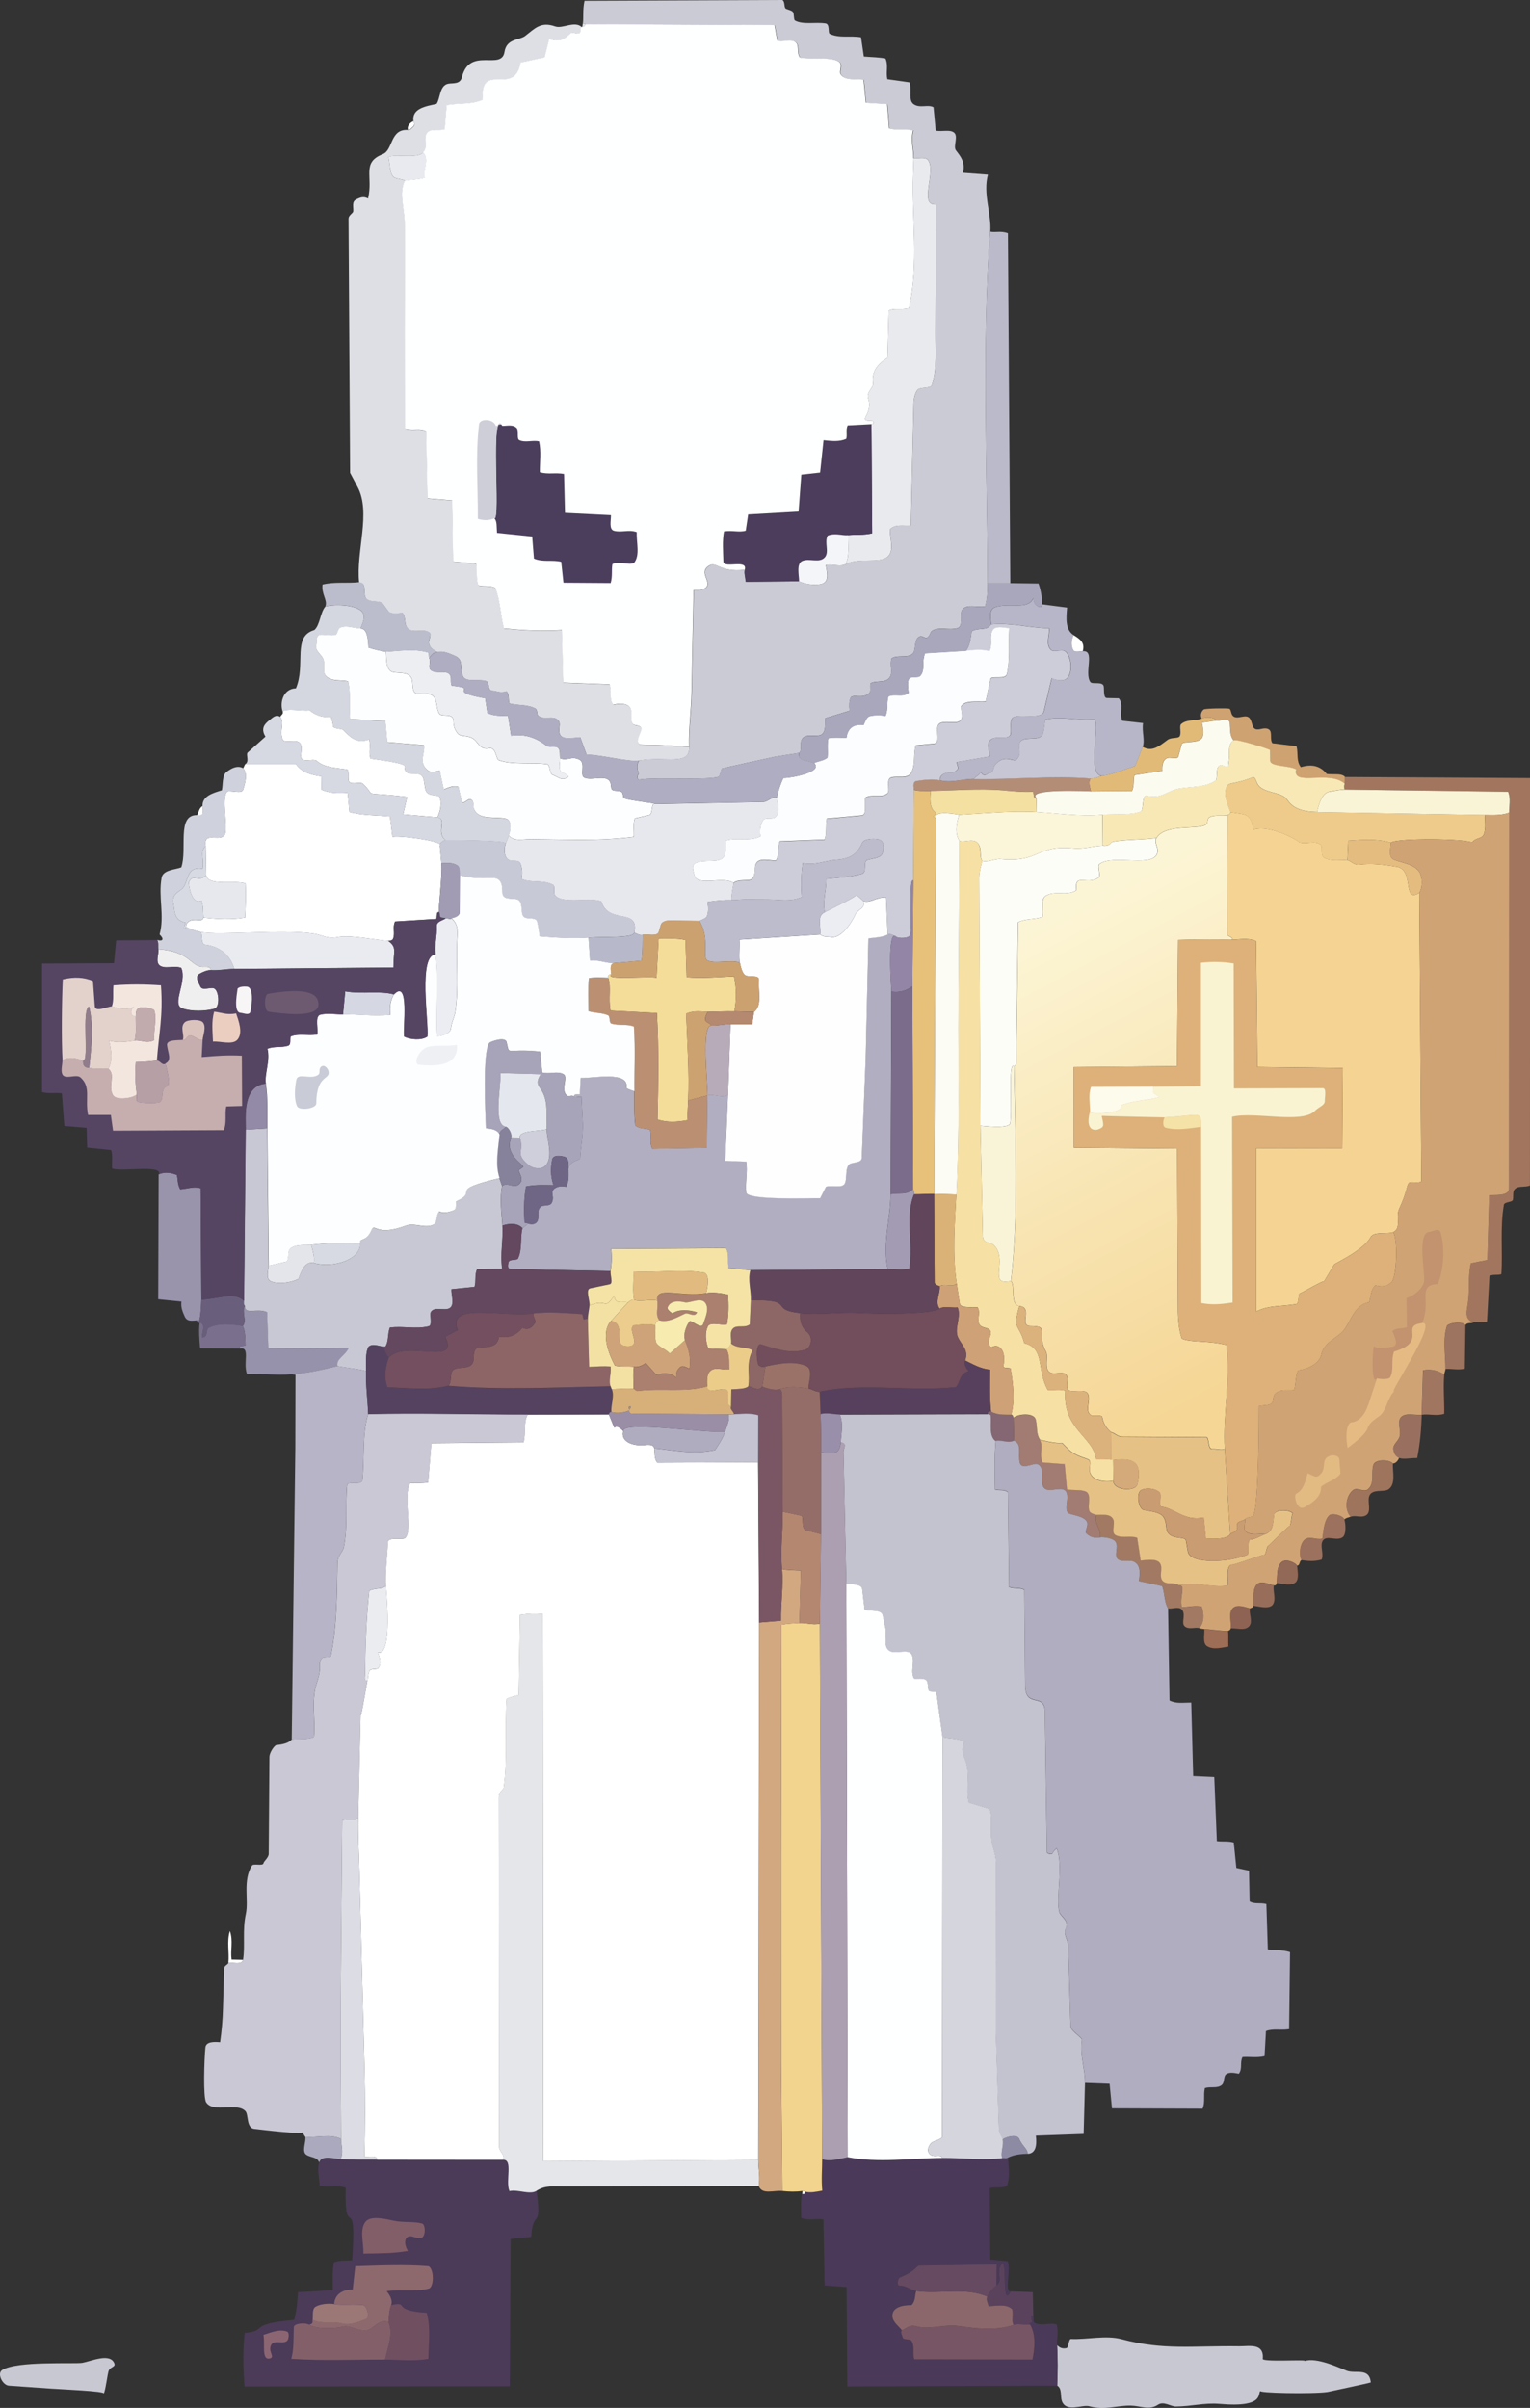 <?xml version="1.0" encoding="UTF-8"?>
<svg id="_レイヤー_2" data-name="レイヤー 2" xmlns="http://www.w3.org/2000/svg" xmlns:xlink="http://www.w3.org/1999/xlink" viewBox="0 0 285.77 449.79">
  <rect x="0" y="0" width="285.77" height="449.79" fill="#333333" stroke="none"/>
  <defs>
    <style>
      .cls-1 {
        fill: #4b3e5c;
      }

      .cls-2 {
        fill: #a19cb3;
      }

      .cls-3 {
        fill: #fefeff;
      }

      .cls-4 {
        fill: #63485f;
      }

      .cls-5 {
        fill: url(#_名称未設定グラデーション_39);
      }

      .cls-6 {
        fill: #8b676b;
      }

      .cls-7 {
        fill: #b6b4c6;
      }

      .cls-8 {
        fill: #cccdd9;
      }

      .cls-9 {
        fill: #825e68;
      }

      .cls-10 {
        fill: #6f6585;
      }

      .cls-11 {
        fill: #c3c2cf;
      }

      .cls-12 {
        fill: #f5d493;
      }

      .cls-13 {
        fill: #fdfeff;
      }

      .cls-14 {
        fill: #986d59;
      }

      .cls-15 {
        fill: #f4e2a7;
      }

      .cls-16 {
        fill: #e2bb82;
      }

      .cls-17 {
        fill: #9385a5;
      }

      .cls-18 {
        fill: #926857;
      }

      .cls-19 {
        fill: #e4e7ed;
      }

      .cls-20 {
        fill: #ab9fb1;
      }

      .cls-21 {
        fill: #e4bc80;
      }

      .cls-22 {
        fill: #724d5c;
      }

      .cls-23 {
        fill: #bcbccc;
      }

      .cls-24 {
        fill: #e6e8ed;
      }

      .cls-25 {
        fill: #f7f5f5;
      }

      .cls-26 {
        fill: #e8eaef;
      }

      .cls-27 {
        fill: #dcdde4;
      }

      .cls-28 {
        fill: #d5aa7a;
      }

      .cls-29 {
        fill: #9792ab;
      }

      .cls-30 {
        fill: #fcfbec;
      }

      .cls-31 {
        fill: #d8dae3;
      }

      .cls-32 {
        fill: #f4e0a1;
      }

      .cls-33 {
        fill: #6e5a70;
      }

      .cls-34 {
        fill: #99705f;
      }

      .cls-35 {
        fill: #8d696e;
      }

      .cls-36 {
        fill: #fff;
      }

      .cls-37 {
        fill: #cea177;
      }

      .cls-38 {
        fill: #f9f3d2;
      }

      .cls-39 {
        fill: #c6c6d4;
      }

      .cls-40 {
        fill: #9e6d56;
      }

      .cls-41 {
        fill: #4b3d5b;
      }

      .cls-42 {
        fill: #f9f4d8;
      }

      .cls-43 {
        fill: #b48d77;
      }

      .cls-44 {
        fill: #b7b9cb;
      }

      .cls-45 {
        fill: #f4e3a4;
      }

      .cls-46 {
        fill: #f3e6df;
      }

      .cls-47 {
        fill: #a29bb3;
      }

      .cls-48 {
        fill: #56405e;
      }

      .cls-49 {
        fill: #a17661;
      }

      .cls-50 {
        fill: #fbf5d9;
      }

      .cls-51 {
        fill: #7a708d;
      }

      .cls-52 {
        fill: #e5e6ea;
      }

      .cls-53 {
        fill: #faf4d7;
      }

      .cls-54 {
        fill: #b1aec2;
      }

      .cls-55 {
        fill: #cca170;
      }

      .cls-56 {
        fill: #d7dae3;
      }

      .cls-57 {
        fill: #fdfdf7;
      }

      .cls-58 {
        fill: #8b6672;
      }

      .cls-59 {
        fill: #b7b6c8;
      }

      .cls-60 {
        fill: #a27b72;
      }

      .cls-61 {
        fill: #c8c8d4;
      }

      .cls-62 {
        fill: #fbfdfe;
      }

      .cls-63 {
        fill: #9e745d;
      }

      .cls-64 {
        fill: #eecb8b;
      }

      .cls-65 {
        fill: #704f61;
      }

      .cls-66 {
        fill: #cea271;
      }

      .cls-67 {
        fill: #907c8b;
      }

      .cls-68 {
        fill: #ebedf2;
      }

      .cls-69 {
        fill: #7b6c8b;
      }

      .cls-70 {
        fill: #a9a7bc;
      }

      .cls-71 {
        fill: #836069;
      }

      .cls-72 {
        fill: #b5896f;
      }

      .cls-73 {
        fill: #cda271;
      }

      .cls-74 {
        fill: #87829c;
      }

      .cls-75 {
        fill: #61455b;
      }

      .cls-76 {
        fill: #956d68;
      }

      .cls-77 {
        fill: #afadc1;
      }

      .cls-78 {
        fill: #cecfdb;
      }

      .cls-79 {
        fill: #ebcec0;
      }

      .cls-80 {
        fill: #9a8faa;
      }

      .cls-81 {
        fill: #695f7d;
      }

      .cls-82 {
        fill: #edcd8d;
      }

      .cls-83 {
        fill: #dbc3bd;
      }

      .cls-84 {
        fill: #eceef2;
      }

      .cls-85 {
        fill: #b7abb9;
      }

      .cls-86 {
        fill: #eef0f4;
      }

      .cls-87 {
        fill: #d6d8e2;
      }

      .cls-88 {
        fill: #9a7268;
      }

      .cls-89 {
        fill: #f2d48f;
      }

      .cls-90 {
        fill: #5a425d;
      }

      .cls-91 {
        fill: #cfd1dc;
      }

      .cls-92 {
        fill: #e9eaee;
      }

      .cls-93 {
        fill: #b48771;
      }

      .cls-94 {
        fill: #dcb27c;
      }

      .cls-95 {
        fill: #8d6666;
      }

      .cls-96 {
        fill: #bbbccc;
      }

      .cls-97 {
        fill: #b0acc0;
      }

      .cls-98 {
        fill: #8e6354;
      }

      .cls-99 {
        fill: #e1ba80;
      }

      .cls-100 {
        fill: #846772;
      }

      .cls-101 {
        fill: #d2a881;
      }

      .cls-102 {
        fill: #e6c185;
      }

      .cls-103 {
        fill: #e7c179;
      }

      .cls-104 {
        fill: #dab277;
      }

      .cls-105 {
        fill: #c6aeaf;
      }

      .cls-106 {
        fill: #e9ebf1;
      }

      .cls-107 {
        fill: #f3e1a3;
      }

      .cls-108 {
        fill: #f7ebaf;
      }

      .cls-109 {
        fill: #8d6567;
      }

      .cls-110 {
        fill: #ceced9;
      }

      .cls-111 {
        fill: #664a61;
      }

      .cls-112 {
        fill: #785564;
      }

      .cls-113 {
        fill: #9c715d;
      }

      .cls-114 {
        fill: #dddfe5;
      }

      .cls-115 {
        fill: #aaa9bd;
      }

      .cls-116 {
        fill: #544260;
      }

      .cls-117 {
        fill: #f4dd98;
      }

      .cls-118 {
        fill: #a2765e;
      }

      .cls-119 {
        fill: #c8c8d2;
      }

      .cls-120 {
        fill: #938aa7;
      }

      .cls-121 {
        fill: #e3e5eb;
      }

      .cls-122 {
        fill: #7a5664;
      }

      .cls-123 {
        fill: #ebecf0;
      }

      .cls-124 {
        fill: #d5d8e2;
      }

      .cls-125 {
        fill: #ebcc89;
      }

      .cls-126 {
        fill: #c3c3d2;
      }

      .cls-127 {
        fill: #c2936e;
      }

      .cls-128 {
        fill: #9d745f;
      }

      .cls-129 {
        fill: #554563;
      }

      .cls-130 {
        fill: #ab806e;
      }

      .cls-131 {
        fill: #c9cbd6;
      }

      .cls-132 {
        fill: #d0a375;
      }

      .cls-133 {
        fill: #a7a3b9;
      }

      .cls-134 {
        fill: #9b7876;
      }

      .cls-135 {
        fill: #f6e0a3;
      }

      .cls-136 {
        fill: #c9c8d4;
      }

      .cls-137 {
        fill: #bb9072;
      }

      .cls-138 {
        fill: #ca9c72;
      }

      .cls-139 {
        fill: #c8c9d6;
      }

      .cls-140 {
        fill: #e2ba77;
      }

      .cls-141 {
        fill: #d7af79;
      }

      .cls-142 {
        fill: #afadbf;
      }

      .cls-143 {
        fill: #feffff;
      }

      .cls-144 {
        fill: #fcfbf0;
      }

      .cls-145 {
        fill: #4b3a58;
      }

      .cls-146 {
        fill: #f3f5f9;
      }

      .cls-147 {
        fill: #d5d7e0;
      }

      .cls-148 {
        fill: #e5bb83;
      }

      .cls-149 {
        fill: #e3d1cc;
      }

      .cls-150 {
        fill: #f8e8b5;
      }

      .cls-151 {
        fill: #c1abac;
      }

      .cls-152 {
        fill: #4a3958;
      }

      .cls-153 {
        fill: #9993ac;
      }

      .cls-154 {
        fill: #a27962;
      }

      .cls-155 {
        fill: #8d8ba3;
      }

      .cls-156 {
        fill: #b79fa6;
      }

      .cls-157 {
        fill: #bbbaca;
      }

      .cls-158 {
        fill: #744f5f;
      }

      .cls-159 {
        fill: #d4d5dd;
      }

      .cls-160 {
        fill: #cfa379;
      }

      .cls-161 {
        fill: #fcfbf4;
      }

      .cls-162 {
        fill: #f0efef;
      }

      .cls-163 {
        fill: #cbcbd6;
      }

      .cls-164 {
        fill: #ddb179;
      }

      .cls-165 {
        fill: #9a8ea7;
      }
    </style>
    <linearGradient id="_名称未設定グラデーション_39" data-name="名称未設定グラデーション 39" x1="195.5" y1="172.15" x2="239.09" y2="254.06" gradientUnits="userSpaceOnUse">
      <stop offset="0" stop-color="#fcf5d5"/>
      <stop offset="1" stop-color="#f5d695"/>
    </linearGradient>
  </defs>
  <g id="_レイヤー_1-2" data-name="レイヤー 1">
    <g id="_生成オブジェクト" data-name="生成オブジェクト">
      <path class="cls-119" d="M197.47,445.63c.09-2.3.13-5.21-.03-7.56.54.52,1.05.71,1.78.54.37-.09.38-1.72.81-1.7,2.91.14,6.54-.74,9.42.03,7.95,2.12,13.15,1.21,22,1.33,1.88.02,4.62-.65,4.42,2.29-.6.76,8.89.08,7.75.49,2.29-.82,6.63,1.31,7.92,1.79,1.67.63,4.21-.66,4.5,2.18-.52.19-8.3,1.82-8.03,1.78-2.65.41-13.62.21-12.53-.22-.74.29,1.1,3.23-7.74,2.45-2.78-.24-5.25.49-8.14.5-.9,0-2.26-1.05-3.31-.34-1.62,1.1-3.28.21-5.05.17-2.62-.06-4.87.92-7.79.12-1.33-.37-4.37,1.26-5.14-1.04-.25-.76.06-2.3-.82-2.8Z"/>
      <path class="cls-119" d="M9.37,446.17l-7.71-.54c-1.18-.08-2.27-2.27-1.27-2.91,2.78-1.78,13.58-1.09,15.03-1.36,1.61-.3,5.21-1.92,5.95.15.24.68-.86.6-1.1,1.43s-.59,3.76-.9,4.16c.36-.45-8.11-.79-10-.93Z"/>
      <path class="cls-36" d="M45.39,366.08c-.15,1.04-2.06.41-2.73.55.2-1.97-.34-3.95.28-5.93.65,1.89.06,3.51.31,5.34l2.15.05Z"/>
      <g>
        <g>
          <path class="cls-152" d="M175.96,403.1c3.73-.03,7.49.48,11.22.04.46-.05.67.13,1.09-.1.1,1.56.42,3.38-.14,5.12-.55.68-2.1.25-3.27.55l.09,13.38,3.25.27c.69,1.42-.64,5.87.59,5.67-1.69,3.34-.75-5.29-1.53-5.31-1.57,1.58.34,3.16-1.17,4.18l.06-3.93-14.51.23c-.47,0-.52.99-3.58,2.23-.37.15-.56,1.47-.14,1.51,1.4,0,2.26.89,3.2,1.02-.35.77-.07,1.83-.91,2.64-1.54-.02-3.71.32-3.55,2.16.09,1.02,1.33,1.92,1.77,2.53-.32.4.02.81.17,1.38.12.47,1.32.14,1.64.61.66,1,.14,2.18.51,3.43l22.08.05c.44-2.14.63-4.67-.42-6.53-.4-.47.47-.28.37-.52-.17-.42-.44-1.4.21-1.04.14.31-.16,1.06.39,1.29,1.34.56,2.76-.18,3.99.26.38,1.49-.01,2.77.06,3.85.16,2.35.12,5.26.03,7.56l-39.2.14-.13-18.55-4.11-.31-.22-12.33c-1.64-.21-2.83.27-4.16-.3.03-1.8-.13-3.18.16-4.48.3.07.66-.03.58-.4.95.22,1.88.04,3.17-.2-.2-2.07,0-3.98-.02-5.86,1.55.52,3.41-.14,4.78-.38,5.74,1.12,11.77.19,17.63.15Z"/>
          <path class="cls-90" d="M188.8,428.03l4.1.13.1,4.51c-.65-.36-.38.62-.21,1.04.1.24-.78.05-.37.52-.99.15-2.15-.29-3.11.05-.5-.76.08-2.19-.32-2.98-1.12-.97-2.93-.55-4.35-.49-.14-.64-.54-1.28-.24-1.82.31-.78,1-1.52,1.69-2.09,1.52-1.02-.39-2.6,1.17-4.18.78.02-.16,8.65,1.53,5.31Z"/>
          <path class="cls-36" d="M149.82,409.81c.04-.18.08-.36.05-.54.19-.03.38.03.53.14.07.37-.28.47-.58.4Z"/>
          <g>
            <path class="cls-145" d="M63.6,403.33c2.29.12,4.57.09,6.85.09l23.45.02c2.03-.15.45,3.89,1.26,5.85,1.55-.38,3.83.76,5.07-.06,1.03,7.62-.73,3.26-1,8.61l-3.86.39-.15,27.51-49.55.03c-.24-3.36-.36-6.75.04-9.98,4.55-.46.29-1.66,9.24-2.44.47-1.79.6-3.38.71-5.18l6.49-.39c0-1.85-.1-3.45.22-5.2,1.19-.43,2.22-.26,3.41-.38.9-13.54-1.48-3-1.21-13.54-1.65-.56-3.09.02-4.87-.38-.05-1.54-.5-3.11-.08-4.33.49-1.45,2.73-.68,3.99-.61Z"/>
            <g>
              <path class="cls-35" d="M73.05,430.6c-.36.93-.41,2.21-.49,3.15-1.3-.45-2.15.4-3.15,1.15-1.65,1.23-3.67-.64-5.27-.29-1.78.39-5.16.48-6.49-.39.26.03.39-.08.56-.17.24-.13.14-.56.18-.73,1.67.85,3.57.17,5.52.68,1.43.38,3.04-.29,4.49-.84.68-.26.18-2.47-.58-2.57-2.08-.25-3.71.1-5.4-.21.09-1.73,1.48-2.74,3.46-2.69l.48-4.37c4.37-.14,9.34-.36,13.68,0,1.01.47,1.08,3.72.1,4.17-2.51.66-5.45.16-7.93.48.6.73,1.19,1.75.84,2.62Z"/>
              <path class="cls-71" d="M72.56,433.75c.97,2.18-.18,4.72-.62,7.01-5.68-.03-11.27.26-17.53-.14.54-2.01.36-3.93.48-5.94.04-.71,2.18-.84,2.77-.46,1.33.87,4.7.78,6.49.39,1.6-.35,3.62,1.51,5.27.29,1.01-.75,1.85-1.6,3.15-1.15Z"/>
              <path class="cls-65" d="M71.94,440.76c.44-2.29,1.6-4.83.62-7.01.08-.94.12-2.23.49-3.15,3.59-.81-.16,1.05,6.65,1.42.77,2.75.34,5.7.31,8.61-2.89.48-5.46.14-8.08.13Z"/>
              <path class="cls-9" d="M78.6,418.06c-.92.16-1.9-.72-2.58-.11-.57.5-.38,1.64.18,2.51-2.8.47-5.04.45-8.34.5.14-1.72-.78-4.41.38-5.91,1-1.3,3.89-.52,5.3-.23,1.93.39,3.62.09,5.29.52.68.18.73,2.57-.23,2.73Z"/>
              <path class="cls-134" d="M62.42,430.4c1.69.31,3.32-.05,5.4.21.76.09,1.26,2.31.58,2.57-1.45.55-3.06,1.22-4.49.84-1.95-.51-3.85.17-5.52-.68.12-.6-.17-2.02.54-2.44.91-.54,2.51-.67,3.49-.49Z"/>
              <path class="cls-58" d="M50.71,437.91c-.8,1.28.73,2.32-.25,2.62-1.71.51-.9-2.79-1.26-4.38,1.55-.5,3.01-1.13,4.41-.62.48.18.32,1.3.1,1.61-.62.88-2.45-.11-3,.77Z"/>
            </g>
          </g>
          <path class="cls-112" d="M189.31,434.28c.96-.34,2.12.1,3.11-.05,1.06,1.86.87,4.39.42,6.53l-22.08-.05c-.38-1.25.15-2.43-.51-3.43-.31-.47-1.51-.14-1.64-.61-.15-.57-.49-.98-.17-1.38.94-.4,1.45-1.09,2.61-.77,2.66.74,5.28-.44,8.01-.03,3.4.51,7.2.88,10.25-.21Z"/>
          <path class="cls-6" d="M184.41,428.99c-.3.54.1,1.18.24,1.82,1.42-.07,3.23-.48,4.35.49.4.79-.18,2.22.32,2.98-3.05,1.09-6.85.72-10.25.21-2.73-.41-5.35.77-8.01.03-1.16-.32-1.67.37-2.61.77-.44-.61-1.68-1.51-1.77-2.53-.16-1.83,2.01-2.18,3.55-2.16.84-.81.57-1.88.91-2.64,4.4.6,9.23-.76,13.28,1.03Z"/>
          <path class="cls-111" d="M186.1,426.9c-.69.57-1.38,1.31-1.69,2.09-4.05-1.79-8.88-.42-13.28-1.03-.95-.13-1.8-1.02-3.2-1.02-.42-.04-.23-1.36.14-1.51,3.06-1.24,3.11-2.22,3.58-2.23l14.51-.23-.06,3.93Z"/>
        </g>
        <g>
          <path class="cls-118" d="M275.14,247.04c-1.6-.64-1.23-1.95-.97-3.63.37-2.47-.02-4.99.55-7.42l3.09-.61.34-12.09c.8-.15,3.65.27,3.7-1.23l.03-70.25c0-1.27.33-2.61-.18-3.91l-30.57-.41c-.05-.36-.1-.74.04-1.08.07-.42.04-.85.04-1.27l34.58.2-.03,76.1c-1.09.45-2.32-.08-2.95.84-.3.43-.1,1.5-.26,1.9s-1.57.32-1.66.87c-.74,4.37-.19,8.64-.47,12.96-.75.26-1.5-.04-2.22.35l-.46,8.5c-1.06.34-1.88-.1-2.58.19Z"/>
          <path class="cls-154" d="M220.24,296.1c1.32.12.03,2.04.48,4.13,1.35-.04,2.45-.36,3.74-.11.44,1.45.49,2.96-.46,4.02-.77-.26-2.01.35-2.76-.38-.61-.6.18-1.91-.34-2.89s-1.99-.26-2.72-.42c-.72-1.09-.6-2.81-1.09-4.16l-4.34-.94c.18-1.54.34-2.96-.9-3.61-.82-.44-2.28.22-3.08-.53s.33-2.46-.49-3.33c-.51-.54-2.14-.81-2.84-.69.42-1.54-1.33-2.76-.64-4.25.98.04,2.72-.33,3.2.95.31.82-.47,2.38.39,2.84,1.23.67,2.83.04,4.05.5l.64,4.25c1.47-.13,3.46-.48,3.79.91.25,1.08-.55,2.7.82,3.2.79.29,1.97-.01,2.55.5Z"/>
          <path class="cls-140" d="M227.2,134.57l-2.72.39c.21,1.07.36,1.91.12,2.63-.48,1.43-3.7.7-3.89,1.38l-.64,2.33c-.16.59-1.49.08-2.07.28-.64.22-1.02,1.02-.92,2.4l-5.21.79c-.25,1.02,0,1.86-.44,2.96l-7.68.07c-.16-.83-.52-1.6-.08-2.38.76.06,1.59-.38,2.15-.51,2.09-.21,4.02-1.19,6.19-1.8l1.4-3.61c1.77,1.04,3.11-.14,4.65-1.28.72-.54,1.97-.21,2.27-.68.38-.61-.12-1.92.27-2.27,1.04-.95,2.66-.55,3.84-1.04.86-.36,2.24-.33,2.74.34Z"/>
          <path class="cls-66" d="M251.2,145.13c0,.42.03.85-.04,1.27-3.06-2.59-9.83.64-9.05-2.65-1.32-.77-4.83-.49-4.84-1.6l-.02-1.98c0-.22-6.6-2.23-6.83-1.85-.75-.88-.6-1.91-.71-3.23s-2.01-.21-2.5-.52c-.51-.66-1.88-.69-2.74-.34-.37-.59-.08-1.44.39-1.72.3-.18,4.25-.26,4.72-.13.41.11.26.97.73,1.38.84.74,2.43-.53,3.13.44.5.7.38,1.82,1.13,2.02.69.19,1.51-.39,2.3-.04.92.4.22,1.9.79,2.65l4.51.56c.34,1.47-.09,2.75.8,3.91,2.27-.7,3.78-.07,4.84,1.27,1.2.18,2.78-.19,3.41.56Z"/>
          <path class="cls-63" d="M260.17,273.39c-.13,1.33.62,3.78-.81,4.8-.92.65-3.28-.23-3.67,1.47-.24,1.06.48,2.75-.53,3.39-.91.57-2.07-.09-2.89.29-1.19-1.26-.93-3.95.54-5.01.69-.49,1.99.48,2.68-.09,1.35-1.13.54-2.93,1.03-4.57.32-1.08,2.99-1.06,3.65-.27Z"/>
          <path class="cls-49" d="M269.76,256.75c-.22,2.37.03,4.79-.01,7.34-1.49.5-2.88-.04-4.19.19l.24-8.29c1.59-.32,2.89.12,3.97.77Z"/>
          <path class="cls-34" d="M265.55,264.28c-.08,2.65-.3,5.28-.85,8.08-1.4-.03-2.43.29-3.38-.01-.7-.32-.91-.89-1.04-1.46-.22-1.02.75-1.47,1.1-2.4.42-1.11-.6-3.01.41-3.84s2.69-.19,3.76-.37Z"/>
          <path class="cls-113" d="M251.1,283.86c.25.78.38,2.8-.33,3.29-1.13.79-2.97-.44-3.68.61-.63.92.2,2.37-.22,3.55-1.33.42-2.61.28-3.77.12-.5-.88-.36-3.01.56-3.8s2.21.09,3.33-.21c.21-1.62.38-3.46,1.27-4.33.55-.54,2.61.05,2.84.76Z"/>
          <path class="cls-128" d="M273.71,247.53l-.12,8.13c-1.35.31-2.46-.04-3.6.06.02-2.54-.56-5.59.3-8.09.73-.62,2.86-.8,3.43-.09Z"/>
          <path class="cls-98" d="M233.47,300.45c-.26.94.65,2.51-.2,3.38s-2.5.21-3.42.36c.22-1.04-.51-2.85.4-3.76.83-.83,2.43-.15,3.21.02Z"/>
          <path class="cls-14" d="M237.94,296.15c-.27,1,.52,2.64-.25,3.65-.8.86-2.68.21-3.61.16.22-1.11-.21-2.75.55-3.83s2.39-.11,3.31.02Z"/>
          <path class="cls-40" d="M229.36,304.67c.12.8.01,1.64.07,2.9-1.16.19-2.86.68-4.02-.1-.86-.57-.36-2.38-.48-3.14,1.48.07,2.94.38,4.43.35Z"/>
          <path class="cls-60" d="M194.25,268.93c.7,1.08-.19,2.91.52,4.22l4.12.31.44,4.72c1.22.24,2.24,0,3.39.36,1.51.48.07,3.29,1.03,3.98.27.19.68.33,1.05.42-.69,1.49,1.06,2.71.64,4.25-.61.11-1.58.17-2.52-.74-.38-.37.45-1.48.11-2.18-.56-1.13-3.05-1.25-3.5-1.63-.95-.82.77-3.99-1.04-4.43-1.1-.27-2.86.65-3.56-.38-.74-1.1.47-3.87-1.26-4.36-.72-.14-2.82,1.09-3.16-.19-.41-1.56.48-3.55-1.11-4.16l-.1-4.25c.95-.78,3.86-1.01,4.18.39.34,1.53.04,2.56.77,3.69Z"/>
          <path class="cls-100" d="M188.89,264.27c.25,0,.4.38.41.59l.1,4.25c-1.08.62-2.26-.18-3.43.07-1.3-.94-.78-3.15-.93-4.84-.13-.16-.46-.2-.53-.2-.12-.38.24-.66.59-.46,1.15.66,2.49.56,3.78.58Z"/>
          <path class="cls-12" d="M251.67,160.7c.65.07,1.2.93,2.2.81,2.39-.28,4.54,0,7.02.4,3.34.54.96,6.87,4.2,4.88l.38,53.87c-.38.42-2.01-.01-2.3.29-.49.51-.34,1.65-1.84,4.87-.7,1.5.47,3.63-1.12,4.35-.97.4-3.61-.2-4.21.92-1.34,2.49-6.68,4.89-6.82,5.12l-1.92,3.22c.41-.69-6.58,3.55-4.35,1.97-.5.36-.25,1.68-.66,2.16-2.4.51-5.22.16-7.64,1.43v-30.5s16.08.03,16.08.03l.11-15.02-15.94-.18-.24-23.51c-1.61-.74-3.21-.25-4.63-.29.64-.38-.72-.61-.72-.94l.06-22.35c.27-.08.51-.23.5-.53,2.75.52,3.7,0,4.31,3.26,3.51-1.06,9.37,2.69,8.43,2.35,1.4.5,3.11-.44,4.15.52.44.41-.24,2.04.73,2.47,1.5.66,2.96.26,4.23.39Z"/>
          <path class="cls-102" d="M228.75,270.63l1.02,15.96c-.54.87-2.74.93-4.55.79l-.39-3.92c-3.69.78-5.58-1.88-8.02-2.01-.36-.76.26-2.23-.28-2.72-.7-.64-2.27-.91-3.36-.41-1.01.46-.59,3.58.49,3.77,1.38.24,2.27.33,3.07.78.89.5,1.01,1.49,1.12,2.59.23,2.37,3.49,1.42,3.64,2.27l.38,2.14c.41,2.32,7.68,2.06,11.19.52.25-.73-.12-2.27.38-2.78,1.14-.08,2.04-.75,2.82-1.01,1.61-.55,1.49-2.01,1.72-3.79.42-.85,3.03-.88,3.58.03-.4-.65-.25,2.07-1,3.08,2.73-3.71-3.97,3.29-3.76,2.87-.35.69-.3,1.39-.68,1.73.59-.54-5.71,1.96-6.19,1.76-1,.44-.45,2.78-.63,3.91-3.18.47-6.33-.89-9.09-.07-.59-.52-1.77-.21-2.55-.5-1.37-.51-.57-2.12-.82-3.2-.33-1.39-2.31-1.04-3.79-.91l-.64-4.25c-1.22-.46-2.82.16-4.05-.5-.86-.47-.08-2.02-.39-2.84-.48-1.28-2.22-.9-3.2-.95-.37-.09-.78-.23-1.05-.42-.97-.69.48-3.49-1.03-3.98-1.15-.37-2.17-.12-3.39-.36l-.44-4.72-4.12-.31c-.71-1.32.19-3.14-.52-4.22,6.01,1.51,2.81-.54,5.49,1.93,1.43,1.33,3.5,1.54,3.74,1.91.38.59-.11,1.35.12,2.24.43,1.64,3,1.93,4.36,1.58.01,1.05,1.3,1.45,2.03,1.53.78.09,2.27.02,2.49-.93s.53-2.91-.32-3.8c-1.05-1.1-3.1-.8-4.24-.68-.15.02-.25-.03-.39-.05l-.02-5.12c.67.09,1.19.82,2.09.83l15.69.09c.64,0,.22,2.29,1.17,2.2.84-.08,1.64.31,2.29-.02Z"/>
          <path class="cls-64" d="M246.01,151.69l31.37.53c-.12,1.1.25,2.41-.27,3.7-.31.77-1.58.56-2.16,1.47-1.38-.75-13.97-.87-15.21.02-2.44-.76-5.18-.55-7.91-.36l-.17,3.65c-1.27-.13-2.73.27-4.23-.39-.96-.43-.29-2.06-.73-2.47-1.04-.96-2.75-.02-4.15-.52.94.34-4.92-3.41-8.43-2.35-.62-3.26-1.56-2.74-4.31-3.26-.45-1.31-1.36-3.17-.76-4.65.43-1.06,1.26-.4,4.84-1.82.58-.23.68.67.97,1.21.9,1.64,3.86,1.43,5.18,2.54.74.63,1.13,2.62,5.96,2.7Z"/>
          <path class="cls-53" d="M251.12,147.49l30.57.41c.51,1.29.18,2.64.18,3.91-1.39.52-3,.44-4.49.42l-31.37-.53c.26-1.34.87-3.59,2.33-3.82.89-.14,2.03-.39,2.77-.38Z"/>
          <path class="cls-138" d="M229.78,286.59c.26-.42,1.55-.22,1.28-1.7-.13-.75,1.18-.75,1.47-1.08.17.58-.48,1.91.32,2.41,1.08.67,2.47.17,3.44.37-.78.27-1.68.93-2.82,1.01-.51.51-.14,2.05-.38,2.78-3.51,1.54-10.78,1.8-11.19-.52l-.38-2.14c-.15-.85-3.42.09-3.64-2.27-.1-1.09-.23-2.09-1.12-2.59-.8-.45-1.69-.54-3.07-.78-1.08-.19-1.5-3.31-.49-3.77,1.09-.5,2.66-.23,3.36.41.54.49-.08,1.97.28,2.72,2.43.13,4.33,2.8,8.02,2.01l.39,3.92c1.81.14,4.01.08,4.55-.79Z"/>
          <path class="cls-21" d="M259.75,157.41c.07.9-.59,2.71.63,3.19,1.61.63,4.29.87,4.95,2.76.4,1.14.26,2.68-.24,3.43-3.24,1.99-.86-4.33-4.2-4.88-2.48-.4-4.63-.68-7.02-.4-1,.12-1.55-.75-2.2-.81l.17-3.65c2.73-.19,5.47-.41,7.91.36Z"/>
          <g>
            <path class="cls-132" d="M275.14,247.04c-.48.2-1.08-.04-1.43.48-.57-.71-2.7-.53-3.43.09-.86,2.5-.28,5.56-.3,8.09,0,.38-.2.67-.23,1.04-1.07-.65-2.38-1.09-3.97-.77l-.24,8.29c-1.08.18-2.77-.44-3.76.37s.01,2.72-.41,3.84c-.35.93-1.32,1.38-1.1,2.4.12.58.34,1.15,1.04,1.46-.16.46-.61,1.04-1.15,1.04-.66-.78-3.33-.81-3.65.27-.49,1.64.32,3.44-1.03,4.57-.69.57-1.99-.4-2.68.09-1.47,1.05-1.73,3.75-.54,5.01-.4.19-.83.18-1.16.53-.23-.72-2.29-1.3-2.84-.76-.9.87-1.06,2.71-1.27,4.33-1.13.3-2.41-.58-3.33.21s-1.06,2.92-.56,3.8c-.48.21-.25.99-.83,1.04-.4-.65-2.17-1.36-2.92-.65-1.02.98-.72,2.76-.91,3.89.02.3-.2.51-.5.43-.92-.14-2.53-1.12-3.31-.02s-.33,2.72-.55,3.83c0,.32-.3.4-.62.49-.79-.17-2.38-.85-3.21-.02-.91.91-.18,2.72-.4,3.76.01.3-.34.42-.48.48-1.49.03-2.95-.28-4.43-.35-.33-.02-.6-.06-.94-.17.95-1.07.9-2.58.46-4.02-1.29-.26-2.39.06-3.74.11-.44-2.09.84-4.01-.48-4.13,2.77-.82,5.91.54,9.09.07.18-1.12-.37-3.46.63-3.91.47.2,6.78-2.29,6.19-1.76.38-.35.33-1.05.68-1.73-.22.42,6.49-6.58,3.76-2.87.75-1.01.6-3.74,1-3.08-.55-.91-3.15-.88-3.58-.03-.23,1.78-.12,3.24-1.72,3.79-.97-.2-2.37.3-3.44-.37-.8-.5-.15-1.83-.32-2.41.42-.48,1.43-.34,1.6-.74.95-2.24.98-16.94.99-20.39.95-.23,2.05-.1,2.46-.58.35-.41.1-1.25.58-1.72.96-.95,2.21-.57,3.57-.7.37-1.26.17-2.43.75-3.71,1.62-.16,3.94-1.16,4.3-2.88.51-2.42,2.9-3.01,4.17-4.56,1.5-1.82,1.91-4.73,4.78-5.27.37-1.24.28-2.31,1.16-3.16,1.36.34,2.15.2,3-.58,1.07-.98,1.18-8.33.32-9.33,1.59-.72.42-2.85,1.12-4.35,1.5-3.22,1.34-4.36,1.84-4.87.29-.3,1.92.13,2.3-.29l-.38-53.87c.5-.75.64-2.29.24-3.43-.66-1.9-3.34-2.14-4.95-2.76-1.23-.48-.57-2.29-.63-3.19,1.24-.89,13.83-.77,15.21-.02.57-.91,1.85-.7,2.16-1.47.52-1.29.15-2.6.27-3.7,1.49.03,3.09.11,4.49-.42l-.03,70.25c-.05,1.5-2.9,1.08-3.7,1.23l-.34,12.09-3.09.61c-.57,2.43-.18,4.95-.55,7.42-.26,1.68-.63,2.99.97,3.63Z"/>
            <path class="cls-18" d="M242.27,292.48c.04.8.43,2.34-.24,3.06-.96.85-2.58.23-3.58.17.19-1.13-.12-2.91.91-3.89.75-.71,2.52,0,2.92.65Z"/>
            <path class="cls-127" d="M265.6,247.15c-4.25.5,1.23,3.41-5.23,5.32-.63,1.62.08,3.59-.8,4.92-.58.32-1.81.24-2.38.08-1.21,1.87-.82-6.9-.47-5.92.72.42,1.94.2,3.18.04,1.4-.17.73-1.6.17-2.93.81-.76,1.71-.34,2.71-.76l-.07-5.44c1.6-.47,3.28-2.07,3.3-3.31.04-2.03-1.23-8.93.91-9.02.58-.02,1.9-.95,2.2.22.79,3.02.51,6.72-.54,9.5-4.07.2-1.14,3.24-2.98,7.3Z"/>
            <path class="cls-148" d="M265.6,247.15c3.27-.57-7.05,14.4-5.08,12.61-1.45,1.32-1.49,3.81-2.98,4.82-3.7,2.52-.04,1.59-5.83,5.89-.33-1.56-.4-4.17.58-4.76,2.53-.17,3.29-3.36,3.76-4.77l1.15-3.46c.57.17,1.8.24,2.38-.08.88-1.33.17-3.3.8-4.92,6.46-1.91.98-4.82,5.23-5.32Z"/>
            <path class="cls-16" d="M243.7,281.5c-.94.56-1.52-.52-1.66-1.11-.62-2.55,1.03.02,2.18-5.19.94.33,1.45.95,2.14.42,1.7-1.32.1-2.95,2.06-3.69.5-.19,1.67-.11,1.74.74l.2,2.58c-.73,1.14-2.9,1.72-3.64,2.49.1,1.83-1.45,2.84-3.01,3.77Z"/>
          </g>
          <path class="cls-150" d="M251.16,146.4c-.14.35-.09.72-.04,1.08-.74-.01-1.88.24-2.77.38-1.46.23-2.07,2.48-2.33,3.82-4.83-.08-5.22-2.07-5.96-2.7-1.32-1.11-4.28-.9-5.18-2.54-.3-.54-.4-1.43-.97-1.21-3.58,1.42-4.42.76-4.84,1.82-.6,1.48.31,3.35.76,4.65,0,.3-.24.45-.5.53-1.01.3-2.23-.14-3.42.41-.45.21-.32.99-.53,1.25-1,1.25-7.65-.16-9.34,2.57-.23.37-8.02.35-8.43.93-.37.51-.99.66-1.63.55l-.05-5.78c2.12-.2,5.27.16,7.21-.62.53-.44.1-3.18,1.13-2.92,2.62.66,3.94-.98,5.88-1.33,2.34-.42,5.13-.21,6.99-1.56.33-.77-.19-2.72.94-2.84.29-.03.91.42,1.39.16.2-.11-.11-.42.06-1.01.25-1.41-.3-3.04.89-3.75.24-.38,6.83,1.63,6.83,1.85l.02,1.98c.01,1.11,3.52.83,4.84,1.6-.78,3.29,5.99.06,9.05,2.65Z"/>
          <path class="cls-43" d="M203.68,145.43c-.44.79-.07,1.56.08,2.38-.34,0-12.14-.59-10.18,1.26-.6.22-.42-.51-.66-1.18-2.08.1-3.76-.11-5.65-.27-4.48-.37-9,.05-13.41.11-1.05.02-2.14.08-3.16-.19,0-.43-.35-1.55.51-1.68,1.52-.22,3.12-.41,4.36-.1,2.16.54,4.3-.3,6.33-.26,7.25.14,14.54-.67,21.78-.09Z"/>
          <path class="cls-144" d="M227.2,134.57c.49.31,2.39-.76,2.5.52s-.04,2.35.71,3.23c-1.2.71-.64,2.34-.89,3.75-.17.59.14.9-.06,1.01-.48.27-1.1-.19-1.39-.16-1.13.12-.62,2.06-.94,2.84-1.86,1.36-4.65,1.14-6.99,1.56-1.94.35-3.26,1.99-5.88,1.33-1.04-.26-.61,2.48-1.13,2.92-1.94.79-5.09.42-7.21.62-4.14.39-8.22-.27-12.28-.49l-.05-2.62c-1.96-1.85,9.84-1.26,10.18-1.26l7.68-.07c.44-1.11.19-1.95.44-2.96l5.21-.79c-.1-1.38.29-2.18.92-2.4.58-.2,1.91.31,2.07-.28l.64-2.33c.19-.67,3.41.05,3.89-1.38.24-.71.09-1.55-.12-2.63l2.72-.39Z"/>
          <path class="cls-135" d="M183.47,160.81c-.14.77-.57,1.99-.56,3.19l.22,46.28.45,20.66c.03,1.37,1.48,1.05,2.07,1.65,2.74,2.79-1.27,7.74,3.16,6.67.88.91-.22,4.51,1.57,4.69-1.28,4.7-.1,3.09.94,6.94,3.95.98,2.23,4.93,4.4,8.78,1.19.06,2.11-.23,3.26.12-.53,7.26,5.27,8.55,5.76,12.82,1.19.07,1.94-.08,2.78.04.13.02.24.06.39.05l.04,3.88c-1.36.36-3.93.06-4.36-1.58-.24-.9.26-1.65-.12-2.24-.23-.37-2.3-.58-3.74-1.91-2.67-2.47.53-.41-5.49-1.93-.73-1.13-.43-2.15-.77-3.69-.31-1.39-3.23-1.17-4.18-.39,0-.21-.16-.59-.41-.59.71-2.65.37-5.63-.11-8.57-.05-.3-1.49.03-1.36-.53.3-1.34.22-3.3-1.21-3.71-.51-.15-1.03.36-1.24.09-.96-1.24.85-2.47-.29-3.27-.31-.22-1.26-.28-1.62-.7-.79-.94.24-2.26-.47-3.37-.73-.1-3.18.26-3.32-.68l-.57-3.76c-.82-5.42-.37-11.1-.07-16.63.63-11.73.3-23.53.37-35.7l.19-30.36c.89.38,2.47-.49,3.36.35s.32,2.53.91,3.38Z"/>
          <path class="cls-37" d="M178.7,239.77l.57,3.76c.14.94,2.59.58,3.32.68.71,1.11-.32,2.43.47,3.37.35.42,1.3.48,1.62.7,1.14.8-.67,2.02.29,3.27.21.26.73-.24,1.24-.09,1.43.41,1.52,2.37,1.21,3.71-.13.57,1.31.23,1.36.53.48,2.93.82,5.91.11,8.57-1.29-.02-2.63.08-3.78-.58-.26-2.41-.22-4.71-.16-7.84-1.82-.15-3.23-1.02-4.68-1.72.71-1.95-.66-2.88-1.32-4.27-.79-1.68.64-3.83-.08-5.64-.95.13-2.6-.31-3.37.22-.92-1.22.11-2.7.02-4.17,1.01-.61,2.21.28,3.2-.49Z"/>
          <path class="cls-5" d="M229.32,152.25l-.06,22.35c0,.33,1.36.56.72.94-3.14-.09-6.27-.08-9.95.03l-.18,23.59-19.31.18.02,15.05,19.31.17.13,29.92c0,1.82.16,3.92.74,5.58,1.72.75,4.76.3,8.33,1.17.8,6.66-.71,13.17-.31,19.4-.66.33-1.46-.05-2.29.02-.95.09-.53-2.2-1.17-2.2l-15.69-.09c-.9,0-1.42-.74-2.09-.83-.8-.66-1.47-1.63-1.67-2.92-.37-.37-1.58-.04-1.98-.22-1.43-.68,0-2.91-.7-4.09-.58-.97-3.08-.06-3.64-.67-.51-.55-.02-1.63-.19-2.41-.31-1.39-2.17-.4-3.15-.82-1.28-.6-.29-2.98-.83-3.95-1.89-3.37.9-4.77-2.9-4.76-2.24,0,.56-3.47-2.05-3.73-1.79-.18-.69-3.79-1.57-4.69,1.2-10.56.95-21.46.74-32.17l-.16-7.96c.08.04.38-.15.39-.5l.37-26.38c1.47-.69,2.98-.45,4.5-.95.36-1.15-.43-3.3.67-3.98,1.7-1.06,4.06.12,5.71-1.04-.4-3.35,1.96-.83,4.1-2.33.57-.39-.29-2.26.21-2.56,2.58-1.96,10.44.93,10.86-2.3.12-.9-.75-1.86-.18-2.62,1.7-2.74,8.34-1.32,9.34-2.57.21-.26.08-1.04.53-1.25,1.19-.56,2.41-.12,3.42-.41Z"/>
          <g>
            <path class="cls-164" d="M229.98,175.53c1.43.04,3.03-.45,4.63.29l.24,23.51,15.94.18-.11,15.02-16.08-.03v30.5c2.43-1.27,5.25-.92,7.65-1.43.41-.48.15-1.8.66-2.16-2.23,1.58,4.76-2.66,4.35-1.97l1.92-3.22c.14-.23,5.48-2.63,6.82-5.12.6-1.12,3.24-.52,4.21-.92.86.99.74,8.34-.32,9.33-.85.78-1.63.93-3,.58-.88.85-.79,1.92-1.16,3.16-2.87.55-3.29,3.45-4.78,5.27-1.27,1.54-3.66,2.14-4.17,4.56-.36,1.72-2.69,2.72-4.3,2.88-.58,1.28-.38,2.45-.75,3.71-1.36.13-2.61-.25-3.57.7-.48.48-.23,1.32-.58,1.72-.41.48-1.51.35-2.46.58,0,3.46-.04,18.16-.99,20.39-.17.4-1.19.27-1.6.74-.29.33-1.6.33-1.47,1.08.27,1.48-1.02,1.28-1.28,1.7l-1.02-15.96c-.4-6.24,1.11-12.75.31-19.4-3.58-.87-6.61-.42-8.33-1.17-.58-1.66-.73-3.75-.74-5.58l-.13-29.92-19.31-.17-.02-15.05,19.31-.18.18-23.59c3.68-.11,6.81-.12,9.95-.03Z"/>
            <path class="cls-38" d="M224.34,210.49c0-3.13,0-2.14-6.81-1.77-.2.01-11.15-.24-11.76-.28.26,1.24.47,1.88.02,2.18-.7.47-1.26.53-1.78.3-1.28-.57-.41-3.55-.41-3.13.18.3,6.43.33,5.79-1.31,2.35-.94,4.65-.84,7.18-1.54l-1.1-.7c-.25-.16-.06-.89-.07-1.24l8.91-.07v-23.09c2.25-.25,4.02-.19,6.11.13l.05,23.35,16.61-.05c.74,0,.33,1.79.36,2.39.03.83-1.01,1.01-1.88,1.88-2.43,2.44-11.32.04-15.44,1.07l.1,34.7c-2.44.35-3.84.47-5.84.09l-.04-32.89Z"/>
            <path class="cls-30" d="M215.41,202.99c0,.35-.18,1.08.07,1.24l1.1.7c-2.53.7-4.83.6-7.18,1.54.64,1.64-5.61,1.61-5.79,1.31,0-1.72-.39-3.16.17-4.75l11.62-.04Z"/>
            <path class="cls-15" d="M224.34,210.49c-2.1.25-4.39.73-6.59.17-.73-.19-.48-1.56-.22-1.94,6.82-.38,6.8-1.36,6.81,1.77Z"/>
          </g>
          <path class="cls-94" d="M207.5,267.54l.02,5.12c-.84-.12-1.59.03-2.78-.04-.5-4.27-6.29-5.56-5.76-12.82-1.15-.34-2.08-.05-3.26-.12-2.17-3.85-.45-7.8-4.4-8.78-1.03-3.85-2.21-2.24-.94-6.94,2.62.27-.19,3.74,2.05,3.73,3.8,0,1.02,1.39,2.9,4.76.54.97-.44,3.36.83,3.95.98.42,2.84-.57,3.15.82.18.78-.32,1.87.19,2.41.57.61,3.06-.31,3.64.67.7,1.17-.73,3.41.7,4.09.4.19,1.61-.14,1.98.22.2,1.29.87,2.26,1.67,2.92Z"/>
          <path class="cls-28" d="M207.95,276.59l-.04-3.88c1.15-.12,3.2-.42,4.24.68.85.89.54,2.84.32,3.8s-1.7,1.02-2.49.93c-.73-.08-2.02-.49-2.03-1.53Z"/>
          <path class="cls-57" d="M216.02,156.48c-.58.76.3,1.72.18,2.62-.42,3.23-8.28.34-10.86,2.3-.49.29.36,2.16-.21,2.56-2.14,1.49-4.5-1.03-4.1,2.33-1.64,1.16-4-.02-5.71,1.04-1.1.68-.31,2.83-.67,3.98-1.52.5-3.03.26-4.5.95l-.37,26.38c0,.35-.3.54-.39.5-1.12-.79-.31,7.8-.72,10.68-.16,1.12-5.36.46-5.55.46l-.22-46.28c0-1.21.42-2.43.56-3.19,1.02.32,2.38-.43,3.41-.34,7.54.69,6.47-2.69,13.61-2.02,2.06.19,3.74-.45,5.47-.49.64.1,1.26-.04,1.63-.55.4-.58,8.2-.57,8.43-.93Z"/>
          <path class="cls-50" d="M193.63,151.69c4.06.22,8.14.88,12.28.49l.05,5.78c-1.74.04-3.41.68-5.47.49-7.14-.67-6.07,2.71-13.61,2.02-1.04-.09-2.39.66-3.41.34-.59-.84.02-2.5-.91-3.38s-2.47.03-3.36-.35c-.91-1.42-.54-3.32-.06-4.88,4.74-.25,9.68-.78,14.49-.51Z"/>
          <path class="cls-103" d="M173.86,147.74c-.66,4.77,1.82,3.54.58,4.69-.16.15.06.37.38.32l-.34,70.26c-1.25-.04-2.5.11-3.77.08.15-.37-.16-.68-.16-1.01l-.15-37.84.19-19.75c.05-4.58.05-12.7.1-16.93,1.02.26,2.11.2,3.16.19Z"/>
          <path class="cls-32" d="M193.58,149.07l.05,2.62c-4.81-.26-9.75.26-14.49.51.15,0-4.79-.99-4.31.55-.32.05-.54-.17-.38-.32,1.24-1.15-1.24.08-.58-4.69,4.41-.06,8.93-.48,13.41-.11,1.89.16,3.57.37,5.65.27.24.67.06,1.4.66,1.18Z"/>
          <path class="cls-161" d="M179.14,152.2c-.48,1.55-.85,3.46.06,4.88l-.19,30.36c-.08,12.17.26,23.97-.37,35.7l-4.15-.12.34-70.26c-.48-1.54,4.46-.56,4.31-.55Z"/>
          <path class="cls-42" d="M188.81,239.27c-4.43,1.06-.42-3.88-3.16-6.67-.59-.6-2.04-.28-2.07-1.65l-.45-20.66c.19,0,5.39.66,5.55-.46.4-2.89-.4-11.47.72-10.68l.16,7.96c.21,10.71.46,21.61-.74,32.17Z"/>
          <path class="cls-104" d="M178.63,223.14c-.3,5.53-.75,11.21.07,16.63-.99.78-2.19-.11-3.2.49-.1-.04-.93-.28-.93-.71l-.09-16.54,4.15.12Z"/>
        </g>
        <g>
          <path class="cls-36" d="M82.14,157.98l.3,3.29c.21,2.29-.65,8.71-.43,9.1-.55-.04-.37.52-.49,1.28l-7.74.48c-.55,1.2.05,2.11-.37,3.21-.11.29-.45.38-.92.41-2.03-.13-7.17-1.17-9.44-.7-1.9.39-2.79-.38-4.37-.63-5.79-.91-17.84.4-21.19-.32-.93-.2-1.89-.51-2.73-.93-.06-.74.53-1.3,1.56-1.33.72-.02,1.52.3,1.67-.43,2.49.27,5.05.45,7.78,0,.09-2.15.21-4.1.08-6.37-1.61-.72-7.06.57-7.33-1.53l-.1-5.49c-.07-.36-.06-.86.07-1.14.47-.96,2.77.24,3.48-.94s-.71-6.93.47-8.09c.77-.24,2.72.51,2.97-.33.37-1.2.91-3.04,0-4.01.17-.22.25-.67.47-.82h9.37c1.15,1.67,2.9,2.05,4.78,2.35l.04,2.49c1.57.65,3.05.68,4.86.55l.33,3.6c2.49.69,4.94.56,7.57.83l.47,3.86c.42-.45,9.95.73,8.84,1.6Z"/>
          <path class="cls-59" d="M194.66,112.89l4.65.61c-.16,1.92-.38,4.15,1.24,5.15-.38.69-.57,1.9-.06,2.78.29.5,1.35.16,1.75.22,2.34-.26.24,3.96,1.4,5.73.37.56,2.41-.23,2.53.92.07.69-.08,2.07.56,2.09l2.23.05c.97,1.09.1,2.84.64,4.19l3.9.44c-.26,1.56.4,3.23-.07,4.44l-1.4,3.61c-2.18.61-4.1,1.59-6.19,1.8-2.83-.15-.4-9.08-1.38-10.59-3.04.35-6.4-.68-9.21.08-.16,1-.27,2.16-.45,2.67-.52,1.44-3.19.41-4.08,1.31-.94.95.41,2-.76,3.4-.66.79-2.09-1.16-4.09,1.04-.33.36-.21,1.44-.96,1.5-.43.03-1,1.05-1.71-.12-.29.58-.94.78-1.28,1.29-2.03-.04-4.18.8-6.33.26-.09-.99.88-1.51,2.04-1.47.63.02.87-.2,1.24-.59.24-.25.02-.46-.17-1.35l6.18-1.05c-.11-1.28-.55-2.21-.02-2.92.88-1.2,3.35-.08,3.86-1.07.31-.61-.17-2.63.39-3.19.95-.97,5.5.43,5.89-1.25l1.46-6.2c.56.28,2.32.8,3.02-.15.93-1.27.59-3.9-.41-4.8-.66-.6-2.22.24-2.78-.36-.98-1.06-.24-2.55-.3-4-3.79-.08-7.31-1.11-10.85-.73-.03-.83-.52-2.73.65-3.17,2.66-.99,6.21.65,7.25-1.77.02.8.27,1.26.83,1.59.24.14.88.21.81-.39Z"/>
          <path class="cls-147" d="M67.3,117.4c-1.16,0-2.44-.63-3.69-.14-.58.23-.53,1.33-.97,1.39-.73.1-1.51,0-2.3-.06-1.5-.11-1.06,1.15-1.22,1.88-.24,1.14.56,1.45,1.17,2.43.66,1.06-.22,2.68.72,3.51,1.06.93,2.76.59,4.03.87.55,2.39.16,4.62.39,7.07l6.57.33.35,3.97,6.87.57c.28,1.57-1.18,3.28.79,4.77.54.41,1.27.2,2.14-.01l.75,3.51c.95-.37,1.8-.8,2.74-.48l.67,2.94c.55.09,1.13-.74,1.55-.63.84.23.46,1.38.73,1.93,1.01,2.05,3.86,1.22,5.91,1.7,1.28.3.83,2.45.55,3.15l-.57,1.43c-.48-.63-11.38-.54-11.26-.57-1.87-1.44.39-4-1.52-4.27.54-1.1.92-2.78.34-3.91-.61-.33-1.97-.03-2.45-.97-.44-.88-.13-2.6-1.07-3.07-.77-.38-2.01,0-2.51-.43-1.51-1.26,2.55-1.28-6.8-2.6-.41-1.17.05-2.09-.24-3.57-2.47.9-3.57-.51-4.85-1.76-.32-.31-1.99-.15-1.93-.83.03-.32-.16-.97-.35-1.61-1.56.14-2.96-.28-4.18-1.4.67.62-4.5-.45-4.84.44-.6-1.58-.03-4.32,2.45-4.4,1.89-4.44-.74-9.68,3.44-10.89,1.06-.91,1.09-3.27,2.06-4.39,1.96-.52,7.14-.35,7.19,1.84.02.77-.33,1.59-.65,2.27Z"/>
          <path class="cls-36" d="M81.68,152.67l-6.38-.55.75-3.27c-9.22-1.09-5.39.28-8.28-2.46-.44-.42-2.06.24-2.54-.36-.36-.45.11-2.21-.45-2.3-2.16-.32-4.18-.34-5.63-1.61-.67-.58-3.04.65-2.94-1.04.05-.91.43-2.25-.7-2.58-.82-.24-2.48.34-2.76-.45-.56-1.62.43-3.07-.4-4.14.12-.36.61-.54.46-.94.34-.89,5.51.18,4.84-.44,1.22,1.11,2.62,1.54,4.18,1.4.19.64.38,1.29.35,1.61-.06.68,1.61.52,1.93.83,1.28,1.25,2.38,2.65,4.85,1.76.29,1.48-.16,2.4.24,3.57,9.35,1.32,5.3,1.33,6.8,2.6.5.42,1.74.04,2.51.43.94.47.63,2.19,1.07,3.07.47.94,1.84.64,2.45.97.58,1.13.19,2.81-.34,3.91Z"/>
          <path class="cls-91" d="M45.42,143.51c.91.97.37,2.81,0,4.01-.26.84-2.2.1-2.97.33-1.18,1.16.26,6.9-.47,8.09s-3.02-.02-3.48.94c-.14.28-.14.77-.07,1.14-1.17,1-.26,2.42-.59,4.26-2.8-.48-2.62,1.79-3.47,3.29-.61,1.07-2.41,1.15-1.97,3.28.27,1.3,0,3.03,2.27,3.51-.5,1.04-.26,1.53.09.79.84.43,1.81.73,2.73.93.34.48.02,2.01.68,2.36,2.9.3,4.87,1.98,5.57,4.53-1.47.01-2.92.34-4.4.23.03-.71-.73-.59-1.44-.59-2.29,0-2.36-2.93-8.33-3.31-.09-.57.08-1.19-.21-1.73,1.07.33,1.35-.15.45-1.02.97-3.53-.29-7.02.38-10.61.27-1.48,2.58-1.49,3.67-1.92,1.17-3.37-.92-9.85,2.95-9.76.38,0,1.02.03,1.06-.33.06-.56.02-.99-.04-1.37-.07-1.92,2.06-2.45,3.61-2.94.25-1.07,0-2.78.9-3.45.98-.73,2.02-1.24,3.08-.68Z"/>
          <path class="cls-87" d="M52.35,133.91c.82,1.06-.16,2.51.4,4.14.27.79,1.94.21,2.76.45,1.14.33.76,1.67.7,2.58-.1,1.68,2.27.45,2.94,1.04,1.46,1.27,3.47,1.29,5.63,1.61.56.08.09,1.85.45,2.3.48.6,2.1-.05,2.54.36,2.89,2.74-.94,1.37,8.28,2.46l-.75,3.27,6.38.55c1.91.27-.35,2.83,1.52,4.27-.43.1-1.12.51-1.07,1.04,1.11-.87-8.41-2.05-8.84-1.6l-.47-3.86c-2.64-.27-5.09-.14-7.57-.83l-.33-3.6c-1.81.14-3.29.1-4.86-.55l-.04-2.49c-1.87-.3-3.63-.69-4.78-2.35h-9.37c.74-.53,0-1.78.4-2.14l3.31-2.96c-.94-1.52-.13-2.39.68-3.02.57-.45,1.3-1.26,2.08-.66Z"/>
          <path class="cls-96" d="M67.07,108.76c1.26.05.89,1.35,1.07,2.43.26,1.62,2.74.72,3.35,1.55l1.06,1.44c.36.49,1.82.39,2.57.23.85.82.18,2.35,1.22,3.08,1.11.78,3.01-.3,4,.77.16.48-.32,1.48-.21,1.93.2.88.84,1.14,1.53,1.58-.77.16-1.06.52-1.49,1.16-.12-.2,0-.97-.23-1.04-2.49-.75-5.39-.27-7.86-.14-.96-.18-2.29-.47-3.25-.79-.1-1.5-.17-3.58-1.52-3.57.32-.67.66-1.49.65-2.27-.05-2.18-5.23-2.35-7.19-1.84.45-1.21-.75-2.22-.53-4.09,2.3-.56,4.65-.19,6.84-.44Z"/>
          <path class="cls-36" d="M202.23,121.65c-.4-.07-1.46.28-1.75-.22-.51-.87-.32-2.08.06-2.78,1.16.72,2.16,1.38,1.69,3Z"/>
          <path class="cls-36" d="M36.81,152.28c.31-.53.4-1.4,1.02-1.7.06.38.1.81.04,1.37-.04.36-.67.34-1.06.33Z"/>
          <path class="cls-106" d="M72.5,175.74c1.72,1.28.96,1.86.98,4.98l-29.74.26c-.7-2.54-2.67-4.22-5.57-4.53-.66-.35-.34-1.88-.68-2.36,3.35.71,15.4-.59,21.19.32,1.58.25,2.47,1.02,4.37.63,2.27-.46,7.41.57,9.44.7Z"/>
          <path class="cls-68" d="M84.31,171.56c1.17.97,1.19,2.17,1.09,3.58-.3,4.65.33,9.19-.38,13.93-.14.93-.72,1.99-.81,3.06-.08.94-1.82,1.49-2.6,1.44-.27-5.17.32-10.24-.25-15.26-.22-1.92.31-3.45.22-5.29-.05-.92,1.06-1.04,1.64-1.45.21-.15.96.27,1.09-.01Z"/>
          <path class="cls-2" d="M85.87,163.52l-.04,6.92c0,.76-1.03,1.04-1.52,1.12-.13.28-.88-.14-1.09.01-.3-.22-.92-.01-1.06-.41-.09-.23,0-.55-.14-.8-.22-.39.64-6.8.43-9.1.88-.06,2.14-.22,3.08.47.45.34.36,1.36.35,1.79Z"/>
          <path class="cls-139" d="M94.46,157.5c-.29.72-.48,2.59.58,3.11.86.43,1.91-.26,2.24.9.17.6.36,1.39.11,2.65,1.92.84,4.1.08,5.94,1.13.36.2,0,1.53.32,1.93,1.4,1.7,6.74.26,8.65,1.14,1.37,4.44,7.12,1.03,6.15,5.83.02,1.08-5.39.74-8.55.96-2.92.2-6.25,0-9.14-.24-.13-1.12-.29-2.18-.48-2.77-.29-.92-1.95-.3-2.53-.91-.67-.7.08-2.92-1.31-3.26-.95-.24-2.66.23-2.65-1.32.02-4.44-2.83-1.63-7.93-3.14,0-.42.1-1.45-.35-1.79-.94-.69-2.2-.52-3.08-.47l-.3-3.29c-.05-.53.64-.94,1.07-1.04-.13.03,10.78-.06,11.26.57Z"/>
          <path class="cls-24" d="M37.99,171.4c-.1-1,.03-2.12-.36-3.16-2.01.9-2.42-3.33-2.36-3.44.85-1.8,1.69.17,3.25-1.29.28,2.09,5.72.81,7.33,1.53.13,2.28.01,4.23-.08,6.37-2.74.45-5.29.27-7.78,0Z"/>
          <path class="cls-31" d="M38.52,163.5c-1.57,1.47-2.4-.51-3.25,1.29-.05.11.36,4.34,2.36,3.44.39,1.04.26,2.17.36,3.16-.15.73-.95.41-1.67.43-1.03.03-1.62.59-1.56,1.33-.35.73-.6.25-.09-.79-2.27-.49-2.01-2.21-2.27-3.51-.44-2.13,1.36-2.21,1.97-3.28.86-1.5.67-3.77,3.47-3.29.33-1.85-.58-3.26.59-4.26l.1,5.49Z"/>
          <path class="cls-8" d="M175.57,145.78c-1.24-.31-2.84-.12-4.36.1-.85.13-.5,1.25-.51,1.68-.05,4.23-.06,12.35-.1,16.93-1.02-.86-.06,9.36-.71,10.34-.47.46-1.89.45-2.38.23-.4-.18-1.14-.76-1.71-.49l-.3-6.95c-1.85-.1-2.97,1.13-4.27.66l-1.33-1.15c.87.08-6.97,3.74-5.82,3.29-.5-1.96.27-3.92.25-6.25,2.33-.26,4.33-.28,6.66-.94.98-.28.21-2.08.92-2.57,1.29-.34,2.49-.37,2.87-1.16.32-.67.51-2.09-.38-2.57-.74-.4-3-.29-3.33.47-1.01,2.26-2.37,3.03-4.84,3.21-2.09.15-4.03,1.09-6.3.62-.32,2.29-.33,4.26-.17,6.35-2.09.91-4.16.44-6.24.43l-4.28-.02c-.97,0-1.77.15-2.63.13-.04-1.08.24-2.13.41-3.19.73-.52,1.67-.41,2.75-.48,1.57-.11,1.02-2.12,1.37-2.96.55-1.36,2.54-.69,3.78-.69.74-1.22.29-2.48.72-3.61l8.39-.32c.4-1.22.14-2.52.39-3.92l6.54-.6c1.04-.1.39-2.4.65-3.3,1.21-.78,2.96.12,4.13-.8.58-.46-.35-2.65.73-2.98s3.14.42,3.79-1c.76-1.63.27-3.44.79-5l3.43-.33c1.18-.11.27-2.29.69-3.36s2.47-.48,3.51-.64c1.62-.25.78-2.08.8-2.89.72-1.31,3.1-.83,4.62-.96l.91-4.23c.15-.68,2.81.2,3.05-.9.62-2.8.26-5.64.44-8.56-1.08-.13-2.57-.49-3.09.36-.69,1.13.05,2.5-.59,3.9-1.83-.45-3.13-.15-4.41-.07.74-.99.89-2.3,1.07-3.66,1.31-.78,2.96-.03,3.62-1.29,3.53-.38,7.06.65,10.85.73.06,1.45-.68,2.94.3,4,.56.61,2.12-.23,2.78.36,1,.9,1.34,3.54.41,4.8-.7.95-2.46.44-3.02.15l-1.46,6.2c-.39,1.68-4.94.28-5.89,1.25-.56.57-.07,2.58-.39,3.19-.51.99-2.97-.13-3.86,1.07-.52.71-.08,1.64.02,2.92l-6.18,1.05c.19.89.42,1.09.17,1.35-.38.39-.62.61-1.24.59-1.16-.03-2.13.49-2.04,1.47Z"/>
          <path class="cls-39" d="M205.83,144.92c-.57.12-1.4.57-2.15.51-7.24-.58-14.53.23-21.78.09.34-.51.99-.7,1.28-1.29.71,1.17,1.28.15,1.71.12.75-.06.64-1.14.96-1.5,2-2.21,3.43-.25,4.09-1.04,1.17-1.4-.18-2.45.76-3.4.89-.9,3.56.13,4.08-1.31.19-.51.29-1.67.45-2.67,2.81-.76,6.17.27,9.21-.08.99,1.5-1.44,10.44,1.38,10.59Z"/>
          <path class="cls-13" d="M67.3,117.4c1.35,0,1.42,2.07,1.52,3.57.96.33,2.29.61,3.25.79.13.96-.09,2.69.79,3.53.78.75,3.35-.12,4.01,1.42.38.88-.18,2.98,1.31,2.87,1.02-.07,2.25-.14,2.86.59.68.83.4,2.2,1.01,3.15.45.7,2.6-.23,2.63,1.31.02,1.09.24,1.64.78,2.35s1.68.35,2.69.88c1.27.66,1.3,2.28,3.19,1.92,1.24-.24,1.25,1.64,1.71,2.18,2.51.99,6.43.4,9.22.81.58.46.3,1.76.99,2,1,.35,1.69,1.25,2.92.32-.43-.69-1.38-.69-1.55-1.17-.29-.79.04-1.68-.04-2.28,1.44.59,2.09-.52,3.65.27,1.18.6-.02,2.94.89,3.35,1.45.66,4.37-.78,4.91,1.04.15.52.04.9.24,1.15.32.39.78.17,1.64.4.54.14.36.94.6,1.2.41.46,7.15,1.1,5.54,1.13-.46.48-.14,1.92-.85,2.08l-2.65.6c-.36,1.13-.1,2.28-.18,3.46-6.46.83-12.67.49-19.18.43-1.6-.01-3.14.49-4.17-.68.28-.69.73-2.85-.55-3.15-2.06-.48-4.91.35-5.91-1.7-.27-.55.12-1.7-.73-1.93-.41-.11-.99.72-1.55.63l-.67-2.94c-.94-.32-1.79.11-2.74.48l-.75-3.51c-.87.21-1.6.42-2.14.01-1.97-1.49-.51-3.21-.79-4.77l-6.87-.57-.35-3.97-6.57-.33c-.23-2.46.16-4.69-.39-7.07-1.27-.28-2.97.06-4.03-.87-.94-.83-.06-2.44-.72-3.51-.61-.97-1.41-1.29-1.17-2.43.16-.73-.28-1.99,1.22-1.88.8.06,1.57.16,2.3.06.44-.06.39-1.16.97-1.39,1.25-.49,2.53.15,3.69.14Z"/>
          <path class="cls-24" d="M145.16,149.07c-.02.91.78,2.54-.34,3.59-.49.46-1.82-.06-2.28.57s-.7,1.69-.5,3.02c-2.1,1.04-4.32.09-6.52.81-.06,1.01.3,2.9-.78,3.43-1.29.63-3.06.06-4.67.67-1.07.4-.53,1.59-.37,2.28.51,2.29,5.32.15,7.33,1.49-.17,1.06-.45,2.11-.41,3.19-1.43-.03-2.96.1-4.48.35.17,1.1.18,1.81-.05,2.55-.15.5-.73.7-1.46,1.01l-5.24-.06c-.62,0-1.06-.03-1.6.32-.44.28-.38.81-.76,1.85-.32.87-2.23.28-2.99.49-.53.14-1.1-.23-1.58-.42.97-4.79-4.79-1.39-6.15-5.83-1.91-.88-7.25.56-8.65-1.14-.33-.4.04-1.72-.32-1.93-1.84-1.05-4.02-.29-5.94-1.13.25-1.27.06-2.06-.11-2.65-.33-1.16-1.38-.47-2.24-.9-1.06-.53-.86-2.4-.58-3.11l.57-1.43c1.03,1.17,2.57.66,4.17.68,6.51.06,12.73.39,19.18-.43.08-1.18-.18-2.33.18-3.46l2.65-.6c.71-.16.39-1.61.85-2.08l20.5-.39c.87-.02,1.67-1.15,2.58-.72Z"/>
          <path class="cls-62" d="M137.02,164.92c-2.01-1.34-6.82.8-7.33-1.49-.15-.68-.7-1.88.37-2.28,1.62-.6,3.38-.04,4.67-.67,1.08-.53.72-2.41.78-3.43,2.2-.72,4.43.23,6.52-.81-.2-1.33.05-2.39.5-3.02s1.79-.11,2.28-.57c1.12-1.05.32-2.68.34-3.59.02-.84.67-2.72,1.17-3.74,1.06.07,7.59-1.04,5.72-2.79.66-.35,1.78-.41,2.51-1.02.14-1.26-.12-2.36.17-3.63,1.14-.2,1.97-.07,3.38-.08.19-1.61,1.19-2.65,3.19-2.37.44-1.02.67-1.56,1.2-1.68.9-.2,1.94-.24,2.89,0,.56-1.26.17-2.49.55-3.68,1.25-.55,2.61.24,3.77-.64-.14-1.3-.27-2.31.2-2.75.41-.39,1.58-.02,1.96-.43,1.02-1.11.24-2.56.92-4.24l7.63-.47c1.28-.08,2.58-.38,4.41.07.64-1.4-.1-2.78.59-3.9.52-.84,2.01-.49,3.09-.36-.18,2.92.18,5.76-.44,8.56-.25,1.11-2.91.23-3.05.9l-.91,4.23c-1.52.13-3.9-.35-4.62.96-.02.81.82,2.64-.8,2.89-1.04.16-3.09-.42-3.51.64s.5,3.25-.69,3.36l-3.43.33c-.52,1.57-.03,3.37-.79,5-.66,1.41-2.68.65-3.79,1s-.15,2.53-.73,2.98c-1.17.93-2.92.02-4.13.8-.26.91.39,3.21-.65,3.3l-6.54.6c-.25,1.39.02,2.7-.39,3.92l-8.39.32c-.43,1.14.01,2.39-.72,3.61-1.23,0-3.22-.67-3.78.69-.34.84.21,2.85-1.37,2.96-1.08.07-2.02-.03-2.75.48Z"/>
          <path class="cls-84" d="M80.16,122.94c.33.52-.16,1.67.18,2.09.93,1.16,3.43-.22,3.84,1.36.1.39-.06,1.18.19,1.69,5.54.59-1.58.93,6.26,2.37l.41,2.73c1.24.57,2.5.53,3.85.5l.57,3.75c2.63-.37,4.66.35,6.7,1.92.48.37,1.8-.24,2.23.55.26.49.14,1.14.21,1.72s-.25,1.49.04,2.28c.17.48,1.13.48,1.55,1.17-1.23.93-1.92.04-2.92-.32-.69-.24-.41-1.54-.99-2-2.79-.41-6.71.18-9.22-.81-.46-.54-.47-2.42-1.71-2.18-1.89.36-1.92-1.26-3.19-1.92-1.01-.53-2.14-.17-2.69-.88s-.76-1.27-.78-2.35c-.03-1.54-2.18-.61-2.63-1.31-.61-.95-.33-2.32-1.01-3.15-.61-.73-1.84-.67-2.86-.59-1.49.11-.92-1.98-1.31-2.87-.67-1.54-3.23-.67-4.01-1.42-.88-.84-.66-2.57-.79-3.53,2.47-.13,5.38-.61,7.86.14.23.07.1.84.23,1.04Z"/>
          <g>
            <path class="cls-163" d="M184.92,43.24c-1.55,21.42-.54,43.67-.46,65.68,0,1.36-.05,2.93-.46,4.36-1.52.26-3.45-.53-4.29.63-.58.79.34,3.11-.94,3.44-1.62.42-3.39-.34-4.71.5-.37.24-.4,1.14-.98,1.28-.35.08-.88-.38-1.17-.29-1.38.43-.71,2.65-1.47,3.28-1.09.91-2.81.1-3.93.88-.36,1.2.25,2.55-.28,3.44-.75,1.25-2.57.6-3.61,1.18-.23.57.11,1.45-.23,1.79-1.29,1.32-3.19.05-3.55,1.01-.24.63-.26,1.29-.16,2.34l-4.53,1.38c-.08,1.08.16,2.87-.97,3.19-1.22.33-2.82-.38-3.45.83-.38.74.11,1.86-.44,2.48l-4.49.7c-.15.02-9.97,2.18-9.99,2.22l-.44,1.38c-.3.94-12.38.17-14.9.69-.62.01-.45-.73-.18-1.06-.24-.86-.47-1.78.12-2.52,4.82-.87,9.45,1.12,9.33-2.53-.11-3.32.39-6.65.46-10.21l.38-19.06c1,.03,2.67-.08,2.62-1.25-.05-.98-1.22-2.21.05-3.18,1.6-1.23,2.13,1.21,6.89.62-.16.54.03,1.1.17,2.23l9.95-.09c1.03.52,2.92.85,4.28.47,1.55-.43.84-2.59.71-3.48,1.2-.3,2.67.4,3.74-.19,2.38-1.3,6.18-.1,7.76-1.36,1.36-1.09.42-3.49.48-5.15,1-1.02,2.33-.61,3.9-.71l.52-22.71c.02-1.07.26-2.05.74-2.67.4-.51,2.44-.22,2.66-.83,1.04-3.2.69-6.75.7-9.98l.12-23.8c-3.36.38.03-6.04-1.5-8.26-.48-.7-2.04-.25-2.71-.34.05-1.59-.57-3.17-.06-5.22-1.78-.27-2.95.11-4.48-.34l-.37-4.54-3.97-.25-.43-4.29c-1.41-.22-3.45.25-4.3-1.06-.32-.49.42-1.74-.24-2.26-1.33-1.05-5.61-.41-7.34-.83-.66-.83-.04-2.31-.84-2.89-.97-.7-2.27.1-3.39-.28l-.52-2.9-35.34-.16c-.14-.21-.31-.24-.52-.1.17-1.25-.07-2.49.31-4.3l36.95-.15c.59.35.22,1.46.73,1.66.72.28,1.02.31,1.23.56.3.37.11,1.46.41,1.62,1.52.82,3.78.25,5.68.53.9.13.41,1.72.8,1.95,1.79.87,3.89.29,5.85.65l.52,3.59c1.59.13,2.73.12,4.04.37.57,1.29.05,2.54.35,3.86l4.14.59c.46,1.26-.25,3.29.71,4.03,1.17.9,2.72.02,3.78.62l.41,4.38c1.3.21,2.62-.26,3.41.35.87.68-.21,2.59.37,3.33.95,1.24,1.75,2.2,1.32,4.18l4.65.35c-.97,3.54.68,7.37.44,10.61Z"/>
            <path class="cls-114" d="M108.7,5.07c-.42.36-.15.8-.33,1.06-.34.48-1.4-.22-1.72.09-1.03.99-1.99,1.83-4.03,1.05l-.86,3.47-4.49.97c-1.07,6.52-7.58-.42-7.07,6.95-2.12.93-4.37.59-6.73.99l-.38,4.54c-1.08.29-2.68-.26-3.33.74-.69,1.05.32,2.74-.74,3.58-1.07,1.16-5.16.2-6.48.81.34,1.46.19,3.19,1.08,3.83.55.29,1.67.31,2.04.63-1.15,2.42-.03,5.25-.03,8.08l.08,38.25c1.53.41,2.76-.18,3.92.45l.25,12.56,4.62.39.17,11.42,4.32.4c.2,1.4-.08,2.65.38,4.04,1.07.3,2.14-.05,3.17.47.97,2.5.94,4.89,1.62,7.58,3.62.32,6.98.55,10.82.29l.26,9.83,8.66.33c.47,1.32-.15,2.58.67,3.82,1.39-.4,3.38-.28,3.38,1.31,0,.83-.14,1.95.4,2.35.33.25,1.46.12,1.51.84-.1.84-1.44,2.59-.17,2.92,1.13.07,2.56.02,4.11.12l4.94.31c.12,3.65-4.51,1.65-9.33,2.53-1.89.34-6.77-1.03-9.85-1.1l-1.18-3.23c-1.38.07-3.57.63-3.89-.82-.19-.89.27-1.72-.15-2.27-.94-1.22-2.75.05-3.86-1.02-.23-.22-.05-1.02-.5-1.29-1.56-.79-3.17-.5-4.83-.94-.28-.78.04-1.56-.52-2.26-1.21.4-1.9-.09-2.62-.11-1.06-.03-.45-1.55-1.23-1.81-1.3-.44-3.93.36-4.37-1.02-.56-1.74.21-3-1.53-3.72-.95-.39-1.99-.94-3.21-.68-.69-.45-1.33-.7-1.53-1.58-.1-.45.37-1.45.21-1.93-.99-1.07-2.89,0-4-.77-1.04-.73-.37-2.26-1.22-3.08-.75.16-2.21.26-2.57-.23l-1.06-1.44c-.61-.83-3.09.08-3.35-1.55-.17-1.08.19-2.37-1.07-2.43-.62-5.79,2.27-13-.29-17.83l-1.4-2.64-.29-47.48c0-.6.75-.96.87-1.31.1-.86-.35-1.86.61-2.3.65-.3,1.31-.65,2.16-.14,1-4.17-1.26-6.72,2.76-8.3,1.95-.77,1.32-4.79,4.75-4.51.44.04.59-.32.86-.54.39-.3.37-.72.12-1.07-.38-2.42,2.29-2.82,4.3-3.26.71-.92.52-3.5,2.23-3.78.91-.15,2.18.14,2.52-1.23,1.44-5.76,7.41-1.12,7.95-4.71.38-2.52,2.79-2.16,3.85-2.97,1.78-1.35,2.89-2.76,5.61-1.79,1.42.5,3.69-1.16,5.03.18Z"/>
            <path class="cls-157" d="M188.7,108.93h-4.24c-.09-22.01-1.09-44.27.46-65.68.98.24,2-.2,3.34.31l.44,65.38Z"/>
            <path class="cls-70" d="M188.7,108.93l5.27.07c.55,1.55.63,2.69.68,3.89.06.6-.58.53-.81.39-.56-.33-.8-.79-.83-1.59-1.04,2.42-4.59.78-7.25,1.77-1.17.43-.68,2.34-.65,3.17-.66,1.26-2.31.51-3.62,1.29-.18,1.36-.33,2.67-1.07,3.66l-7.63.47c-.68,1.68.1,3.13-.92,4.24-.38.41-1.54.04-1.96.43-.47.44-.35,1.45-.2,2.75-1.16.88-2.52.09-3.77.64-.38,1.18.01,2.42-.55,3.68-.95-.25-1.99-.2-2.89,0-.53.12-.75.66-1.2,1.68-2-.28-3,.76-3.19,2.37-1.41.01-2.24-.12-3.38.08-.3,1.26-.03,2.37-.17,3.63-.73.6-1.85.67-2.51,1.02-1.12-.53-3.18-.33-2.77-1.91.55-.62.06-1.74.44-2.48.63-1.21,2.23-.49,3.45-.83,1.14-.31.9-2.11.97-3.19l4.53-1.38c-.11-1.05-.08-1.7.16-2.34.36-.96,2.26.3,3.55-1.01.34-.35,0-1.22.23-1.79,1.04-.58,2.87.07,3.61-1.18.54-.9-.07-2.25.28-3.44,1.12-.77,2.85.03,3.93-.88.76-.63.09-2.85,1.47-3.28.29-.09.82.37,1.17.29.58-.14.61-1.04.98-1.28,1.32-.84,3.1-.07,4.71-.5,1.28-.33.36-2.65.94-3.44.84-1.16,2.77-.37,4.29-.63.4-1.43.46-3,.46-4.36h4.24Z"/>
            <path class="cls-36" d="M76.22,24.24c-.28-.65.39-1.37.98-1.6.26.35.27.76-.12,1.07-.27.21-.42.57-.86.54Z"/>
            <path class="cls-92" d="M157.97,105.38c.75-1.7.42-3.6.46-5.42,1.43-.14,2.8.03,4.47-.34l-.13-20.37c.68-.06.4-.63.14-.63-3.08,0,.27-1.05-.76-4.22-.37-1.15,1.02-2.1.92-2.73-.38-2.36,1-3.75,2.69-4.85l.23-8.82c1.22-.53,2.22-.04,3.8-.44,1.84-8.52.49-16.79.75-24.75l.11-3.23c.68.08,2.23-.36,2.71.34,1.53,2.22-1.86,8.63,1.5,8.26l-.12,23.8c-.02,3.23.34,6.78-.7,9.98-.22.6-2.26.32-2.66.83-.49.62-.72,1.6-.74,2.67l-.52,22.71c-1.57.1-2.9-.31-3.9.71-.06,1.66.88,4.06-.48,5.15-1.58,1.27-5.38.06-7.76,1.36Z"/>
            <path class="cls-41" d="M162.77,79.25l.13,20.37c-1.67.38-3.04.2-4.47.34-1.11.11-2.39-.47-3.83.08-.71,1.19.32,3.02-.53,4.04-1,1.21-2.98.11-4.28.73-1.13.55-.53,2.8-.56,3.77l-9.95.09c-.14-1.14-.33-1.69-.17-2.23.62-2.07-3.96-.12-3.99-1.55-.05-2.07-.21-3.8.12-5.61,1.63-.25,2.81.23,4.06-.14l.45-3.03,9.42-.54.51-6.9,3.51-.39.64-6.04c1.72.19,2.95.31,4.24-.25.22-.82-.12-1.64.26-2.5l4.45-.23Z"/>
            <path class="cls-77" d="M81.65,121.77c1.23-.26,2.27.29,3.21.68,1.74.72.97,1.98,1.53,3.72.44,1.38,3.07.58,4.37,1.02.78.26.17,1.78,1.23,1.81.72.02,1.41.51,2.62.11.56.69.24,1.48.52,2.26,1.66.44,3.27.15,4.83.94.45.27.27,1.08.5,1.29,1.12,1.06,2.92-.2,3.86,1.02.42.55-.04,1.39.15,2.27.32,1.44,2.51.89,3.89.82l1.18,3.23c3.08.07,7.96,1.44,9.85,1.1-.59.74-.36,1.66-.12,2.52-.27.33-.44,1.07.18,1.06,2.52-.52,14.6.25,14.9-.69l.44-1.38s9.84-2.2,9.99-2.22l4.49-.7c-.4,1.58,1.66,1.38,2.77,1.91,1.87,1.75-4.66,2.86-5.72,2.79-.5,1.02-1.15,2.9-1.17,3.74-.91-.43-1.71.7-2.58.72l-20.5.39c1.61-.03-5.14-.68-5.54-1.13-.23-.26-.05-1.06-.6-1.2-.86-.23-1.33,0-1.64-.4-.2-.25-.09-.63-.24-1.15-.54-1.82-3.46-.38-4.91-1.04-.91-.41.29-2.76-.89-3.35-1.56-.79-2.21.32-3.65-.27-.07-.58.05-1.24-.21-1.72-.43-.79-1.76-.18-2.23-.55-2.04-1.58-4.07-2.3-6.7-1.92l-.57-3.75c-1.35.03-2.6.07-3.85-.5l-.41-2.73c-7.83-1.44-.72-1.78-6.26-2.37-.25-.51-.09-1.3-.19-1.69-.41-1.58-2.91-.2-3.84-1.36-.33-.42.16-1.56-.18-2.09.43-.64.71-1,1.49-1.16Z"/>
            <path class="cls-146" d="M158.43,99.96c-.04,1.82.29,3.72-.46,5.42-1.08.59-2.54-.11-3.74.19.12.89.83,3.05-.71,3.48-1.35.38-3.25.04-4.28-.47.04-.97-.56-3.23.56-3.77,1.3-.63,3.28.47,4.28-.73.85-1.02-.18-2.85.53-4.04,1.44-.55,2.71.04,3.83-.08Z"/>
            <path class="cls-26" d="M75.66,33.77c-.38-.31-1.49-.33-2.04-.63-.89-.64-.74-2.37-1.08-3.83,1.32-.61,5.41.36,6.48-.81,1.32,1.24.02,3.03.37,4.72-1.36.36-2.6.35-3.73.55Z"/>
            <g>
              <path class="cls-114" d="M108.7,5.07c.11-.19.11-.41.14-.62.2-.14.38-.11.52.1.06.42-.3.57-.66.52Z"/>
              <path class="cls-143" d="M170.65,29.58l-.11,3.23c-.26,7.96,1.09,16.24-.75,24.75-1.58.4-2.58-.1-3.8.44l-.23,8.82c-1.69,1.1-3.07,2.49-2.69,4.85.1.64-1.29,1.59-.92,2.73,1.03,3.17-2.32,4.23.76,4.22.26,0,.54.57-.14.63l-4.45.23c-.38.86-.03,1.68-.26,2.5-1.29.55-2.52.43-4.24.25l-.64,6.04-3.51.39-.51,6.9-9.42.54-.45,3.03c-1.25.37-2.43-.11-4.06.14-.33,1.81-.17,3.54-.12,5.61.03,1.42,4.61-.53,3.99,1.55-4.76.59-5.29-1.85-6.89-.62-1.26.97-.1,2.21-.05,3.18.06,1.17-1.61,1.28-2.62,1.25l-.38,19.06c-.07,3.56-.57,6.88-.46,10.21l-4.94-.31c-1.54-.1-2.98-.05-4.11-.12-1.26-.33.08-2.08.17-2.92-.05-.71-1.17-.59-1.51-.84-.54-.4-.4-1.52-.4-2.35,0-1.59-1.99-1.71-3.38-1.31-.83-1.24-.2-2.5-.67-3.82l-8.66-.33-.26-9.83c-3.84.27-7.19.03-10.82-.29-.68-2.69-.65-5.09-1.62-7.58-1.03-.51-2.1-.17-3.17-.47-.46-1.38-.17-2.64-.38-4.04l-4.32-.4-.17-11.42-4.62-.39-.25-12.56c-1.16-.63-2.39-.04-3.92-.45l-.08-38.25c0-2.83-1.12-5.65.03-8.08,1.12-.2,2.37-.19,3.73-.55-.35-1.68.95-3.48-.37-4.72,1.06-.84.05-2.53.74-3.58.66-1,2.25-.45,3.33-.74l.38-4.54c2.37-.41,4.61-.06,6.73-.99-.51-7.38,6-.44,7.07-6.95l4.49-.97.86-3.47c2.04.79,3-.05,4.03-1.05.32-.31,1.38.39,1.72-.09.18-.25-.09-.69.33-1.06.36.05.72-.1.66-.52l35.34.16.52,2.9c1.12.38,2.43-.42,3.39.28.8.58.19,2.06.84,2.89,1.73.42,6.02-.22,7.34.83.66.52-.08,1.77.24,2.26.86,1.31,2.89.84,4.3,1.06l.43,4.29,3.97.25.37,4.54c1.54.44,2.7.07,4.48.34-.51,2.05.11,3.63.06,5.22Z"/>
              <path class="cls-1" d="M93.87,79.56c.78.02,1.98-.33,2.65.43.41.46-.04,1.98.47,2.22,1.14.53,2.53-.05,3.7.24.42,1.94.12,3.77.14,5.75,1.53.46,2.92.03,4.52.33l.18,7.27,8.58.43c.03.99-.42,2.66.58,2.92,1.44.37,2.75-.29,4.24.25-.09,1.99.67,4.36-.54,5.79-1.13.39-2.93-.43-4.01.19-.2,1.18.06,2.2-.32,3.53l-8.82-.06-.42-3.91c-1.72-.42-3.41.12-5.09-.6l-.33-4.12-6.57-.68c-.1-.99.05-2.23-.5-2.71,1.19.44-.88-20.97,1.52-17.25Z"/>
              <path class="cls-110" d="M93.87,79.56c-2.4-3.72-.33,17.69-1.52,17.25-.89.37-1.77.5-3.1.11.04-5.93-.47-11.75.22-17.64.13-1.15,2.78-1.06,3.16.34.65-.34,1.04-.46,1.24-.06Z"/>
            </g>
          </g>
          <path class="cls-54" d="M167.51,175.06c-1.94-2.24-1.02,9.72-1.02,10.17l-.15,37.84c-.02,4.44-1.57,9.35-.53,13.98l-25.66.21c-1.25.01-2.57-.52-4.06-.28-.28-1.45.16-2.54-.5-3.84l-21.45.14c.23,1.97.04,3.03-.11,4.15l-18.65-.39c-.72-.02-.47-.94-.4-1.27.14-.63,1.58-.29,1.77-.69.83-1.75.36-3.91.83-5.66l1.08-.86c.2.11.92.2,1.31-.04,1.18-.73-.05-2.4,1.14-3.19.38-.26,1.53-.01,1.88-.57.59-.96-.02-1.8.21-2.29.37-.79,1.49-1.03,2.55-.79.57-1.14.43-2.26.43-3.32.17-1.38,1.46-1.47,2.18-1.91.07-1.91.59-4.57.49-6.65l-.24-4.89c-.54-.15-1.25.22-1.45-.06-.03-.61.66-.36,1.1-.42l.16-3.07c2.34.06,9.17-1.41,8.54,1.87.59.38,1.06.42,1.51.61.03,2.06-.09,4.2.19,6.35.47.62,1.97.63,2.75.81.36,1.23-.2,2.37.43,3.58l10.16-.18.12-9.8c1.22-.32,2.62.57,3.84-.09l-.52,12.28,3.93.15c.31,1.93-.18,3.8,0,5.75.15,1.51,11.45,1.05,13.81,1.09l1.09-2.14c.92-.37,3.05.38,3.52-.63s-.02-2.8.84-3.57c.46-.41,2.28-.17,2.32-1.19l.73-18.72.51-22.29c1.34-.13,2.55-.21,3.6-.71.57-.27,1.31.31,1.71.49Z"/>
          <path class="cls-44" d="M120.03,174.62c-.03,1.53.04,3-.2,4.84l-5.16.44c-1.32.11-2.94-.65-4.48-.46l-.29-4.28c3.15-.22,8.57.12,8.55-.96.48.19,1.05.56,1.58.42Z"/>
          <path class="cls-3" d="M165.8,174.57c-1.06.5-2.26.57-3.6.71l-.51,22.29-.73,18.72c-.04,1.02-1.86.77-2.32,1.19-.85.77-.37,2.57-.84,3.57s-2.6.26-3.52.63l-1.09,2.14c-2.36-.04-13.66.42-13.81-1.09-.19-1.95.3-3.82,0-5.75l-3.93-.15.52-12.28.47-13.22h4.05s.33-2.29.33-2.29c1.6-1.26.76-3.79.93-5.96.08-1.1-1.9-.45-2.59-.93-.59-.42-.83-1.72-.96-2.28-.24-1.01.01-2.85-.09-4.35l15.08-.96c.58.53,1.42.37,2.05.48,2.17.36,4.28-3.58,4.57-4.33.27-.7,2.09-1.21,1.41-2.41,1.3.48,2.42-.75,4.27-.66l.3,6.95Z"/>
          <path class="cls-23" d="M154.08,170.42c-1.61.63-.67,2.77-.88,4.12l-15.08.96c.1,1.5-.15,3.34.09,4.35-1.32-.68-4.85.28-6.1-.45-1-.59.52-4.21-1.49-7.38.73-.3,1.3-.51,1.46-1.01.23-.74.22-1.45.05-2.55,1.52-.25,3.05-.38,4.48-.35.85.02,1.66-.13,2.63-.13l4.28.02c2.07.01,4.15.48,6.24-.43-.16-2.09-.15-4.06.17-6.35,2.27.47,4.21-.46,6.3-.62,2.47-.18,3.83-.96,4.84-3.21.34-.75,2.6-.86,3.33-.47.89.48.7,1.9.38,2.57-.38.79-1.58.82-2.87,1.16-.71.49.06,2.28-.92,2.57-2.33.66-4.33.68-6.66.94.02,2.33-.75,4.29-.25,6.25Z"/>
          <path class="cls-17" d="M170.41,184.24c-1.19.87-2.45,1.21-3.92.99,0-.45-.92-12.41,1.02-10.17.49.22,1.91.23,2.38-.23.65-.98-.31-11.19.71-10.34l-.19,19.75Z"/>
          <path class="cls-68" d="M161.23,168.28c.68,1.2-1.14,1.72-1.41,2.41-.29.75-2.4,4.69-4.57,4.33-.64-.11-1.47.06-2.05-.48.22-1.35-.73-3.48.88-4.12-1.15.45,6.7-3.22,5.82-3.29l1.33,1.15Z"/>
          <path class="cls-69" d="M170.41,184.24l.15,37.84c-1.05,1.21-2.77.65-4.21.99l.15-37.84c1.47.22,2.73-.11,3.92-.99Z"/>
          <path class="cls-47" d="M170.72,223.1c-1.72,4.22-.06,9.12-.88,13.88-1.23.33-2.78.07-4.02.08-1.04-4.63.51-9.55.53-13.98,1.45-.33,3.16.23,4.21-.99,0,.33.31.64.16,1.01Z"/>
          <path class="cls-85" d="M136.45,191.31l-.47,13.22c-1.22.66-2.62-.22-3.84.09.03-2.3-1.15-13.1.67-13.04,1.24.04,2.42-.28,3.64-.27Z"/>
        </g>
        <g>
          <path class="cls-117" d="M137.15,188.93c-1.65-.04-3.29.06-4.95.07-1.24,0-2.44-.32-4.05.35.21,5.57.61,11.05.38,16.22l-.17,3.68c-1.93.35-3.7.46-5.55-.13.15-6.91.28-12.73-.11-19.89l-8.67-.45c-.44-2.41.18-4.34-.42-6.13-.2-.38.14-.71.53-.57-1.07,1.05,7.05.2,8.49.55l.39-7.31c1.54.12,3.31-.16,5.02.28l.21,6.93c3.09.25,5.94-.03,8.85-.16.5,2.48.44,4.55.05,6.56Z"/>
          <path class="cls-137" d="M113.61,182.64c.6,1.79-.01,3.72.42,6.13l8.67.45c.39,7.16.26,12.98.11,19.89,1.84.58,3.62.48,5.55.13l.17-3.68,3.61-.94-.12,9.8-10.16.18c-.64-1.21-.08-2.34-.43-3.58-.79-.18-2.28-.2-2.75-.81-.28-2.16-.17-4.29-.19-6.35-.05-3.93.18-7.88-.1-12.1-1.42-.53-2.79-.11-4.22-.56-.45-.14-.18-1.36-.62-1.54-1.2-.5-2.34-.37-3.64-.76-.02-2.22-.13-4.12.07-6.19,1.43-.21,2.53-.1,3.63-.06Z"/>
          <path class="cls-55" d="M130.62,172.02c2.01,3.18.49,6.79,1.49,7.38,1.24.73,4.77-.22,6.1.45.13.56.37,1.86.96,2.28.69.48,2.67-.17,2.59.93-.17,2.17.67,4.7-.93,5.96l-3.68-.1c.38-2.01.45-4.08-.05-6.56-2.91.13-5.76.41-8.85.16l-.21-6.93c-1.71-.44-3.49-.17-5.02-.28l-.39,7.31c-1.43-.35-9.56.5-8.49-.55-.02-.75-.4-1.99.53-2.18l5.16-.44c.24-1.84.17-3.31.2-4.84.75-.2,2.67.38,2.99-.49.39-1.04.33-1.57.76-1.85.54-.35.98-.33,1.6-.32l5.24.06Z"/>
          <path class="cls-73" d="M132.2,188.99c-.23.44-.46.78-.49,1.34-.04.76.85.61,1.09,1.25-1.82-.06-.64,10.73-.67,13.04l-3.61.94c.24-5.18-.16-10.65-.38-16.22,1.61-.67,2.81-.34,4.05-.35Z"/>
          <path class="cls-72" d="M137.15,188.93l3.68.1-.33,2.3h-4.05c-1.22-.02-2.41.3-3.64.26-.25-.65-1.13-.49-1.09-1.25.03-.56.26-.91.49-1.34,1.65,0,3.3-.11,4.95-.07Z"/>
        </g>
        <g>
          <path class="cls-153" d="M37.61,242.77c0-.45-.09,5.35-.81,3.87-.96.06-1.88.28-2.32-.77-.3-.72-.74-1.53-.6-2.74l-4.33-.44.08-23.32c1.01-.48,2.24-.38,3.41.11.21.92.09,1.71.62,2.67,1.45-.12,2.56-.61,3.82-.2l.13,20.81Z"/>
          <path class="cls-29" d="M63.03,255.18c-2.81.72-5.82,1.36-8.66,1.55-2.64.17-5.32-.09-8.25-.08-.78-2.17.71-5.12-1.35-4.75-.2-.63.56-.4,1.09-.59-.04-1.41-.04-2.64-.5-3.61.83-1.02-.28-2.6.4-3.79,0,1.8,2.08.37,4.15,1.2l.23,6.78,15.01-.08c-.74,1.54-2.39,2.02-2.11,3.38Z"/>
          <path class="cls-81" d="M45.6,242.97c0,.33-.07.7.16.93-.69,1.2.43,2.78-.4,3.79-2-.22-4.25-.64-6.4.34-.63.37-.01,1.83-1.25,1.83-.01-.9.79-2.64-.44-2.73-.31-.02-.62-.05-.48-.49.72,1.48.81-4.32.81-3.87,3.51-.21,6.13-1.53,7.99.2Z"/>
          <path class="cls-51" d="M45.36,247.69c.46.98.46,2.2.5,3.61-.53.19-1.29-.03-1.09.59l-7.4-.03c-.14-1.77-.27-3.28-.09-4.75,1.23.09.42,1.83.44,2.73,1.23,0,.62-1.46,1.25-1.83,2.14-.98,4.4-.57,6.4-.34Z"/>
          <path class="cls-61" d="M49.9,210.78l.26,25.66c0,.73-.61,2.43.39,2.89,1.38.64,3.89.25,5.19-.43.4-1.04,1.12-3.46,2.86-2.97,3.69,1.05,8.98-.72,8.61-3.72-.13-1.04,1.1-.05,2.13-2.41.63-1.45.77,1.28,6.44-.84,1.7-.64,3.82.75,5.42-.35.43-.65.19-1.59.8-2.31.83.47,1.96.09,2.67-.18.46-.17.49-.59.44-1.65,4.49-2.07-1.88-2,8.16-4.38l.5,1.43c-.46,2.46-.11,4.98.07,7.42.2,2.58-.45,5.24-.04,8.05l-4.69.11c-.48,1.07-.15,2.18-.46,3.27l-4.32.45c-.08,1.04.67,2.84-.29,3.5s-2.83-.37-3.54.74c-.33.53.37,2.5-.44,2.69-2.48.58-4.79-.09-7.24.24-.47,1.3-.18,2.54-.83,3.54-.77.17-2.3-.78-3.18.05-.64,1.23-.4,3.19-.45,4.53-1.58-.44-3.78-.6-5.34-.93-.28-1.36,1.37-1.84,2.11-3.38l-15.01.08-.23-6.78c-2.06-.83-4.14.6-4.15-1.2-.24-.23-.17-.6-.16-.93l.3-31.95,4.01-.24Z"/>
          <path class="cls-162" d="M39.34,181.21c-.58-.04-1.53.35-2.14.72-.89.55-.03,1.74.23,2.35.34.82,1.76.09,2.5.32.98.31,1.2,3.51.14,3.81-1.73.48-4.23.56-6.01-.05-2.12-.73.94-5.01-.22-7.57-1.39-.51-3.02.31-4.04-.47-.8-.67-.09-2.19-.23-3.01,5.96.38,6.04,3.3,8.33,3.31.71,0,1.47-.12,1.44.59Z"/>
          <path class="cls-124" d="M73.57,185.75c-.71,1.12-.82,2.35-.69,3.84-3.4.29-6.07-.14-8.81-.09l.41-4.32c3.38.57,6.33-.18,9.09.57Z"/>
          <path class="cls-120" d="M49.62,202.42c.41,2.79.25,5.53.28,8.36l-4.01.24c.02-2.21-.66-8.21,3.73-8.6Z"/>
          <path class="cls-133" d="M107.17,204.86c.21.27.91-.1,1.45.06l.24,4.89c.1,2.08-.41,4.74-.49,6.65-.72.44-2.01.53-2.18,1.91,0-.74.12-1.99-.68-2.26-.67-.22-2.22-.49-2.39.54-.26,1.56-.36,2.78.25,4.73-1.55,0-3.19-.14-5.13.24-.41,2.4-.4,4.53-.27,6.77.43.09.68.14.71.17l-1.08.86c-.93-1.03-2.51-.9-3.74-.49-.19-2.44-.53-4.96-.07-7.42,1.16-.81,2.57.89,3.49-.73.33-.57-.09-1.32-.43-2.17l.82-.57c.55-.38-3.64-2.21-2.17-5.56l1.6.02c.91,2.77-1.11,2.93,1.79,5.24.57.45,2.3.89,3.1-.1,1.33-1.63.19-4.7.11-6.71-.09-2.2.35-4.9-.77-6.96-.59-1.08-1.48-1.55-.3-3.31l-7.52-.2c0,3.19-1.38,9.62.96,10.01-.44.6-1.09.54-1.18,1.45-.45-.92-1.47-1.07-2.55-1.16-.12-3.04-.66-14.17.62-15.95.19-.27,2.97-1.21,3.23-.18.67,2.71-.4,1.13,6.25,1.79l.42,3.92c1.37.35,2.79-.32,3.95.3,1.06.57-.74,3.13.81,4.09.27.17.82-.3,1.15.13Z"/>
          <path class="cls-121" d="M58.61,235.92c-1.74-.49-2.47,1.93-2.86,2.97-1.31.68-3.81,1.08-5.19.43-1-.46-.38-2.16-.39-2.89l3.36-.78c.49-.75.06-2.01.72-2.47,1.19-.83,2.71-.51,3.88-.65.28,1.12.67,2.22.48,3.38Z"/>
          <path class="cls-56" d="M67.22,232.2c.37,3-4.92,4.77-8.61,3.72.19-1.16-.2-2.27-.48-3.38,3.01-.37,6.07-.4,9.09-.34Z"/>
          <path class="cls-74" d="M95.48,212.48c-1.47,3.34,2.73,5.17,2.17,5.56l-.82.57c.34.85.76,1.6.43,2.17-.93,1.62-2.34-.08-3.49.73l-.5-1.43c-.86-2.46-.25-5.45,0-8.15.09-.92.73-.85,1.18-1.45.58.09,1.26,1.48,1.02,2.01Z"/>
          <g>
            <path class="cls-13" d="M109.91,175.15l.29,4.28c1.53-.2,3.16.57,4.48.46-.93.19-.55,1.43-.53,2.18-.39-.14-.72.19-.53.57-1.1-.04-2.2-.16-3.63.06-.2,2.08-.09,3.98-.07,6.19,1.3.39,2.44.26,3.64.76.44.18.17,1.4.62,1.54,1.43.45,2.81.03,4.22.56.28,4.23.05,8.18.1,12.1-.44-.19-.91-.23-1.51-.61.62-3.28-6.2-1.8-8.54-1.87l-.16,3.07c-.44.06-1.13-.19-1.1.42-.33-.43-.88.04-1.15-.13-1.55-.96.25-3.52-.81-4.09-1.16-.62-2.58.05-3.95-.3l-.42-3.92c-6.65-.66-5.58.92-6.25-1.79-.26-1.04-3.04-.09-3.23.18-1.28,1.78-.74,12.91-.62,15.95,1.07.09,2.09.24,2.55,1.16-.26,2.7-.86,5.69,0,8.15-10.04,2.39-3.66,2.32-8.16,4.38.05,1.05.01,1.47-.44,1.65-.71.27-1.84.64-2.67.18-.61.72-.37,1.66-.8,2.31-1.6,1.11-3.72-.28-5.42.35-5.67,2.13-5.81-.6-6.44.84-1.03,2.36-2.25,1.36-2.13,2.41-3.03-.06-6.09-.03-9.09.34-1.17.15-2.69-.18-3.88.65-.66.46-.23,1.71-.72,2.47l-3.36.78-.26-25.66c-.03-2.82.13-5.57-.28-8.36-.27-1.83.86-4.27.3-6.52,1.45-.52,2.52-.17,3.83-.55.68-.2.31-1.3.52-1.74,1.47-.62,3.16-.08,4.96-.37.2-1.1-.46-3.22.48-3.67,1.49-.39,3.07-.04,4.35-.07,2.74-.05,5.41.38,8.81.09-.13-1.49-.02-2.72.69-3.84,2.95-3.01,1.65,6.27,1.89,7.88,1.12.57,3.25.77,4.35,0,.31-2.49-1.8-15.27,1.54-15.33.58,5.02-.01,10.09.25,15.26.78.05,2.52-.5,2.6-1.44.09-1.07.67-2.13.81-3.06.71-4.74.08-9.28.38-13.93.09-1.4.08-2.6-1.09-3.58.5-.09,1.52-.36,1.52-1.12l.04-6.92c5.1,1.5,7.95-1.31,7.93,3.14,0,1.55,1.7,1.08,2.65,1.32,1.39.34.65,2.56,1.31,3.26.58.61,2.24-.01,2.53.91.18.59.35,1.65.48,2.77,2.89.25,6.22.44,9.14.24Z"/>
            <path class="cls-131" d="M55.48,206.63c-.59-1.36-.42-3.37-.14-4.88s2.74.06,4.13-1c.39-.3.03-1,.42-1.41.62-.65,1.32.2,1.45.68.48,1.83-2.25.5-2.27,6.19-.19.93-3.2,1.28-3.59.42Z"/>
            <path class="cls-86" d="M78.04,198.87c-.86-.66.46-2.82,1.65-3.22,1.75-.59,3.82-.1,5.65-.49.38,4.12-4.19,4.05-7.29,3.71Z"/>
          </g>
          <g>
            <path class="cls-129" d="M83.21,171.57c-.57.41-1.68.53-1.64,1.45.09,1.84-.44,3.37-.22,5.29-3.34.06-1.23,12.84-1.54,15.33-1.1.77-3.23.57-4.35,0-.25-1.61,1.06-10.89-1.89-7.88-2.76-.76-5.71,0-9.09-.57l-.41,4.32c-1.28.02-2.86-.32-4.35.07-.94.45-.28,2.57-.48,3.67-1.8.29-3.49-.24-4.96.37-.21.44.16,1.54-.52,1.74-1.31.38-2.37.03-3.83.55.56,2.25-.57,4.7-.3,6.52-4.39.38-3.71,6.39-3.73,8.6l-.3,31.95c-1.86-1.73-4.48-.41-7.99-.2l-.13-20.81c-1.25-.4-2.36.08-3.82.2-.53-.96-.41-1.75-.62-2.67-1.17-.48-2.4-.58-3.41-.11,1-1.92-7.07-.43-8.68-1.12-.1-1.21.16-2.32-.18-3.44l-4.48-.46-.11-3.7-4.16-.35-.46-6.09c-1.23-.17-2.33.13-3.71-.23v-24.01s13.45-.07,13.45-.07l.4-4.26,7.67-.06c.29.54.12,1.16.21,1.73.13.82-.58,2.34.23,3.01,1.02.78,2.65-.04,4.04.47,1.17,2.55-1.89,6.83.22,7.57,1.78.62,4.27.53,6.01.05,1.05-.29.83-3.5-.14-3.81-.74-.23-2.15.5-2.5-.32-.25-.61-1.12-1.8-.23-2.35.61-.37,1.56-.77,2.14-.72,1.48.11,2.93-.22,4.4-.23l29.74-.26c-.02-3.11.74-3.7-.98-4.98.47-.03.81-.12.92-.41.42-1.1-.17-2.02.37-3.21l7.74-.48c.12-.76-.06-1.32.49-1.28.14.25.05.57.14.8.15.4.76.19,1.06.41Z"/>
            <g>
              <path class="cls-105" d="M37.84,194.3l-.17,3.16c2.75-.24,4.85-.4,7.5-.26l.05,9.39-2.96.09c-.32,1.5.14,2.94-.46,4.42l-20.68.1-.41-2.93h-4.26c-.61-3.08.6-5.21-1.41-7-.64-.57-1.96.06-2.89-.18-1.1-.29-.44-2.26-.49-3.08,1.2-.7,2.61-.35,3.87.1-.02.38-.03.7.23,1.01.28.33.51.27.89.34,1.2.24,2.37.13,3.59.16,1.4,1.08-.14,3.28.86,4.94.61,1,3.62.6,4.43-.14.1.84-.3,1.14.36,1.44.42.19,3.65.28,3.98,0,.54-.44.39-1.24.56-2.03.4-1.83,1.95.7.48-5.17,1.26-.63.45-1.96.29-3.43-.11-1.08,2.14-.88,2.93-.98.62.27.83-1.07,1.55-.82.86.3,1.43.91,2.15.87Z"/>
              <path class="cls-149" d="M20.91,187.96c1.17.42,2.66.8,4.17.1-.58.34-.76,1.06-.43,1.54.15.21.38.04.71.38-.02,1.46.15,2.96-.19,4.39-1.53.24-3.11.48-4.78.03.42,1.84.7,3.73-.13,5.24-1.21-.03-2.39.08-3.59-.16.34-3.65.93-7.35-.02-11.46-1.45.55.04,10.21-1.1,10.11-1.25-.45-2.67-.81-3.87-.1-.22-3.75-.14-11.1.05-15.09,2.08-.49,3.92-.43,5.63.3l.35,4.74c.09,1.18,2.46,0,3.21,0Z"/>
              <path class="cls-46" d="M29.31,198.11c-1.22.12-2.44.29-3.94.29-.21,2.38-.05,4.19.17,6.04-.81.73-3.82,1.14-4.43.14-1-1.65.54-3.86-.86-4.94.83-1.51.56-3.4.13-5.24,1.68.45,3.26.21,4.78-.03,1.09-.17,2.23.64,3.65-.08-.16-2,.55-4.03-.03-5.63-.7-.41-2.51-.77-3.07-.22-.43.42-.31,1.26-.36,1.55-.33-.33-.57-.16-.71-.38-.33-.49-.15-1.2.43-1.54-1.5.7-3,.32-4.17-.1.4-1.1.16-2.31.29-3.91,2.99-.23,5.8-.22,8.87,0,.44,5.67-.41,9.15-.76,14.06Z"/>
              <path class="cls-156" d="M29.31,198.11c.55-.05.98,1.02,1.61.57,1.47,5.87-.07,3.35-.48,5.17-.17.79-.02,1.58-.56,2.03-.33.27-3.56.18-3.98,0-.66-.29-.26-.6-.36-1.44-.23-1.85-.38-3.65-.17-6.04,1.49,0,2.72-.17,3.94-.29Z"/>
              <path class="cls-33" d="M59.47,187.74c-.17,2.51-7.02,1.57-9.32,1.23-.8-.12-.87-2.9-.15-3.32,2.53-.41,9.71-1.63,9.47,2.09Z"/>
              <path class="cls-79" d="M44.34,194.21c-.93,1.05-3.23.23-4.56.36-.08-2-.3-3.73.21-5.59,1.29.12,2.3.68,4.11.32.43,1.3,1.36,3.64.24,4.91Z"/>
              <path class="cls-25" d="M46.12,184.3c1.56.16.71,4.64.6,4.82-.36.57-1.23.11-1.8.07-1.54-.09-.41-4.75-.57-4.48.25-.4,1.16-.47,1.78-.41Z"/>
              <path class="cls-83" d="M37.84,194.3c-.72.05-1.29-.57-2.15-.87-.72-.25-.93,1.09-1.55.82.38-.89-.59-2.37.36-3.28.59-.56,2.93-.62,3.42.03.66.88-.03,2.45-.08,3.29Z"/>
              <path class="cls-67" d="M16.66,199.47c-.37-.07-.61,0-.89-.34-.27-.32-.25-.64-.23-1.01,1.14.1-.36-9.56,1.1-10.11.95,4.11.37,7.81.02,11.46Z"/>
              <path class="cls-151" d="M25.17,194.36c.35-1.43.18-2.92.19-4.39.05-.29-.07-1.13.36-1.55.56-.54,2.37-.18,3.07.22.58,1.6-.13,3.63.03,5.63-1.43.73-2.56-.09-3.65.08Z"/>
            </g>
          </g>
          <path class="cls-10" d="M106.19,218.38c0,1.05.15,2.18-.43,3.32-1.05-.25-2.17,0-2.55.79-.23.49.38,1.32-.21,2.29-.35.56-1.5.32-1.88.57-1.18.79.05,2.46-1.14,3.19-.39.24-1.11.15-1.31.04-.03-.03-.29-.08-.71-.17-.12-2.24-.14-4.37.27-6.77,1.93-.38,3.57-.24,5.13-.24-.6-1.95-.51-3.17-.25-4.73.17-1.03,1.72-.76,2.39-.54.81.26.68,1.51.68,2.26Z"/>
          <path class="cls-19" d="M102.09,210.93c-1.45.44-5.17.18-5.01,1.57l-1.6-.02c.23-.53-.45-1.92-1.02-2.01-2.34-.39-.95-6.82-.96-10.01l7.52.2c-1.18,1.76-.29,2.23.3,3.31,1.12,2.06.68,4.76.77,6.96Z"/>
          <path class="cls-78" d="M102.09,210.93c.08,2.02,1.22,5.08-.11,6.71-.81.99-2.54.56-3.1.1-2.9-2.32-.88-2.47-1.79-5.24-.17-1.4,3.55-1.14,5.01-1.57Z"/>
        </g>
        <g>
          <path class="cls-142" d="M189.39,269.11c1.59.61.7,2.6,1.11,4.16.34,1.28,2.44.05,3.16.19,1.73.49.52,3.26,1.26,4.36.7,1.03,2.45.11,3.56.38,1.82.44.09,3.62,1.04,4.43.45.38,2.94.5,3.5,1.63.35.7-.49,1.81-.11,2.18.93.91,1.91.85,2.52.74.7-.13,2.33.15,2.84.69.82.87-.28,2.6.49,3.33s2.25.09,3.08.53c1.24.66,1.08,2.07.9,3.61l4.34.94c.49,1.36.38,3.07,1.09,4.16l.27,17.21c1.26.64,2.49.39,4.06.39l.36,13.72,3.94.18.48,11.98c1.15.14,2.08-.05,3.16.26l.48,4.74,2.37.52.11,5.73c.97.57,1.99.18,3.13.49l.27,8.48c1.39.23,2.59,0,4.15.51l-.17,14.39c-1.59.26-2.97-.16-4.33.36l-.26,4.68c-1.51.35-2.75.07-4.12.17-.54,1.06.05,2.1-.68,3.12-.9-.18-1.76-.32-2.34.06s-.26,1.5-.83,2.01c-.85.75-2.13.23-3.18.61-.32,1.39.11,2.58-.42,3.84l-16.93-.06-.44-4.59-4.59-.17c.07-2.48-1.03-5.2-.56-8.14-.49-.76-2.12-1.58-2.14-2.54l-.44-15.03c-.03-1.05-.97-2.06-.45-3.15.72-1.5-.97-2.2-1.21-3.08-.72-2.7.83-8.75-.5-11.9-.73.67-.72.88-.83,1.02s-.99.02-.99-.33l-.37-26.25c-.05-3.57-3.65-.53-3.69-4.83l-.15-17.9c-.94-.45-1.77-.14-2.86-.5l-.2-17.74c-.77-.59-1.46-.23-2.43-.5-.06-3-.12-6.27.14-9.05,1.17-.25,2.35.55,3.43-.07Z"/>
          <path class="cls-11" d="M184.51,264.15c.07,0,.39.04.53.2.15,1.68-.38,3.9.93,4.84-.27,2.78-.2,6.04-.14,9.05.97.27,1.66-.09,2.43.5l.2,17.74c1.09.36,1.93.06,2.86.5l.15,17.9c.04,4.31,3.63,1.27,3.69,4.83l.37,26.25c0,.35.88.47.99.33s.1-.35.83-1.02c1.34,3.15-.22,9.2.5,11.9.23.88,1.93,1.58,1.21,3.08-.52,1.09.42,2.1.45,3.15l.44,15.03c.03.96,1.66,1.78,2.14,2.54-.47,2.93.63,5.66.56,8.14l-.25,9.5-8.92.32c.21,1.84-.03,3.33-1.52,3.4-.09-.99-1.01-1.42-1.61-2.81-.39-.91-2.42-.36-3.09.11-.16-.62-.7-1.05-.73-2.07l-.56-18.15.03-31.41c0-1.59-.65-2.89-.82-4.16-.28-2.15.21-4.02-.34-5.91l-3.92-1.19c-.64-2.65.35-5.34-.65-7.9-.43-1.09-.83-2.01-.16-3.55-1.49-.61-2.8-.48-4.08-.8l-1.13-8.27c-.04-.26-1.11-.17-1.32-.29-.32-.19-.21-.93-.37-1.64-.23-.99-1.72-.59-2.49-.7-.79-1.37.2-3.09-.42-4.44-.56-1.23-2.82-.15-3.98-.65-1.5-.64-.66-2.96-.92-4.21l-.53-2.52c-.25-1.2-2.4-.7-3.39-1.08l-.45-3.82c-.12-1.02-2.14-.93-2.96-.96l-.53-24.72c0-.47.33-1.03.22-1.32-.09-.23-.41-.43-.74-.39.11-1.76.55-3.58-.17-5.22l27.65-.08Z"/>
          <path class="cls-136" d="M98.59,264.23c-.85,1.45-.29,3.2-.78,5.18l-17.22.16-.6,7.32c-1.05.16-2.05.14-3.35.13-1.46,2.39.57,8.7-.92,10.22-.53.54-3.21-.3-3.26.84-.13,2.91-.52,5.69-.37,8.17-.77.69-1.93.3-3.12.89-.57,5.17-.72,10.26-.78,15.61,0,.52-.23,1.39.49,1.14.26-2.23-1.36,8.15-1.32,6.28l-.44,19.35c-.63.77-1.84.15-3,.54l-.25,28.64c-.06,7.45-.08,12.96-.03,20.33l.07,10.52c-2-1-4.5-.2-6.67-.38-.25-.25-.39-.66-.55-.91.34.53-7.53-.42-9.01-.59s-1.05-2.65-1.62-3.29c-1.58-1.77-5.97.4-7.35-1.66-.6-.9-.36-8.08-.15-10.23.11-1.17,1.7-1.09,2.75-1.01.31-2.22.48-4.11.54-6.35l.22-7.45c.02-.55.77-.72.8-1.06.66-.14,2.58.49,2.73-.55.41-2.77-.15-5.44.52-8.57.56-2.63-.62-6.26,1.14-9.02.29-.45,2.04.15,2.15-.44.07-.39.98-1.05.98-1.76l.13-18.09c0-.7.73-1.91,1.24-2.21,1.31-.12,2.42-.42,2.94-1.06,1.18-.22,2.76.11,4.14-.45.31-3.44-.56-6.82.54-10.12,1.19-3.58.02-3.61,1.02-4.64.23-.23,1.06-.08,1.59-.3,1.16-5.61,1.14-11.59,1.24-17.43.03-1.41,1.02-2.14,1.18-2.9.8-3.89.23-7.81.65-11.86.91-.48,2.03.17,2.81-.55.46-4.54-.07-8.73,1.1-12.54,9.93-.23,19.9.09,29.83.07Z"/>
          <path class="cls-52" d="M141.62,403.48c0,1.59.39,3.23.09,4.84l-36.06.1c-2.25,0-3.82-.26-5.43.81-1.24.82-3.51-.32-5.07.06-.81-1.96.77-6-1.26-5.85.62-.84-.69-1.48-.69-2.49l-.06-65.21c0-1.1.87-1.37.93-1.85.75-5.45.14-10.96.55-16.56.76-.4,1.39-.43,2.25-.72l.24-14.97c1.58-.23,2.84-.28,4.27-.14l.02,15.6.07,86.6,40.13-.24Z"/>
          <path class="cls-89" d="M149.3,303.19c1.25-.09,2.57.44,3.83.1l.43,100.05c0,1.89-.18,3.79.02,5.86-1.29.24-2.22.43-3.17.2-.16-.11-.34-.17-.53-.14-1.28.17-2.5.14-3.76,0l-.21-23.34-.02-37.98.08-44.44c1.26-.23,2.27-.25,3.34-.32Z"/>
          <path class="cls-7" d="M68.37,256.11c-.1,2.57.31,5.55.39,8.04-1.16,3.81-.63,8-1.1,12.54-.79.71-1.91.06-2.81.55-.42,4.05.16,7.98-.65,11.86-.16.76-1.16,1.49-1.18,2.9-.1,5.83-.09,11.82-1.24,17.43-.52.22-1.36.07-1.59.3-1,1.02.17,1.05-1.02,4.64-1.1,3.3-.23,6.69-.54,10.12-1.38.55-2.96.23-4.14.45l.67-54.43.03-13.72-.82-.07c2.85-.19,5.85-.83,8.66-1.55,1.56.33,3.77.49,5.34.93Z"/>
          <path class="cls-101" d="M149.3,303.19c-1.07.07-2.08.09-3.34.32l-.08,44.44.02,37.98.21,23.34c-1.54-.18-3.8.76-4.39-.94.29-1.61-.1-3.26-.09-4.84l.17-100.4,4.08-.35c-.07-3.25.48-6.53.19-9.64.97.21,2.04.22,3.51.27l-.27,9.83Z"/>
          <path class="cls-115" d="M63.71,399.55c0,1.25.52,2.56-.11,3.77-1.26-.07-3.5-.83-3.99.61-.38-1.07-1.52-.84-2.41-1.44s0-2.44-.17-3.33c2.17.18,4.68-.62,6.67.38Z"/>
          <path class="cls-155" d="M191.95,402.31c-1.23.05-2.59.16-3.68.73-.42.22-.63.04-1.09.1-.36-1.14.36-2.41.07-3.53.67-.46,2.69-1.02,3.09-.11.6,1.39,1.52,1.82,1.61,2.81Z"/>
          <path class="cls-143" d="M176.05,324.47l-.08,74.79c-.89.69-1.74.64-2.15,1.17-.46.6-.84,1.54.07,2.14.69.45,1.87-.23,2.07.53-5.86.04-11.89.97-17.63-.15l-.25-107.06c.82.03,2.85-.06,2.96.96l.45,3.82c.98.38,3.14-.12,3.39,1.08l.53,2.52c.26,1.25-.58,3.57.92,4.21,1.16.5,3.42-.58,3.98.65.62,1.35-.37,3.08.42,4.44.78.11,2.27-.29,2.49.7.17.71.05,1.45.37,1.64.21.13,1.28.03,1.32.29l1.13,8.27Z"/>
          <path class="cls-159" d="M187.26,399.61c.29,1.13-.44,2.39-.07,3.53-3.73.44-7.5-.07-11.22-.04-.2-.76-1.38-.08-2.07-.53-.91-.6-.53-1.54-.07-2.14.41-.53,1.26-.48,2.15-1.17l.08-74.79c1.27.33,2.58.19,4.08.8-.67,1.53-.27,2.45.16,3.55,1,2.56,0,5.25.65,7.9l3.92,1.19c.55,1.88.06,3.76.34,5.91.17,1.28.82,2.58.82,4.16l-.03,31.41.56,18.15c.03,1.02.57,1.45.73,2.07Z"/>
          <path class="cls-20" d="M158.08,295.89l.25,107.06c-1.37.25-3.23.9-4.78.38l-.43-100.05.22-16.71.02-15.29c.73.14,1.51.24,2.13.19,1.19-.11,1.43-1.06,1.54-2.02.33-.04.65.16.74.39.11.3-.23.86-.22,1.32l.53,24.72Z"/>
          <path class="cls-48" d="M185.1,263.68c-.35-.19-.71.08-.59.46l-27.65.08c-1.18,0-2.41-.39-3.59-.07l-.17-4.18c8.1-1.72,17,.05,25.46-.86.75-.8.64-2.55,2.35-2.98-.58-.7-.89-1.34-.65-2,1.45.7,2.86,1.57,4.68,1.72-.06,3.13-.1,5.43.16,7.84Z"/>
          <path class="cls-80" d="M156.86,264.22c.72,1.64.28,3.46.17,5.22-.11.95-.35,1.91-1.54,2.02-.62.06-1.39-.05-2.13-.19,0-2.38,0-4.73-.1-7.12,1.19-.32,2.42.07,3.59.07Z"/>
          <path class="cls-36" d="M113.72,264.2c1.95,4.81.14.69,2.69,3.1-.6,2.15,2.11,2.89,4.1,2.63.81-.1,1.62-.03,1.68.6.12.68-.05,2.04.6,2.69l18.8-.08.19,29.93-.17,100.4-40.13.24-.07-86.6-.02-15.6c-1.43-.14-2.69-.09-4.27.14l-.24,14.97c-.86.29-1.49.32-2.25.72-.4,5.6.21,11.11-.55,16.56-.07.47-.93.74-.93,1.85l.06,65.21c0,1.01,1.31,1.64.69,2.49l-23.45-.02c-.07-.91-1.3-.49-2.38-.57.13-5.49.16-10.81.01-16.54l-.95-36.72c-.09-3.55-.28-6.86-.21-10.06l.44-19.35c-.04,1.88,1.58-8.51,1.32-6.28.07-.59.11-1.21.28-1.69.25-.69,1.45-.22,1.75-.67.61-.89.15-2.06-.13-2.87,2.81.85,1.54-11.74,1.5-12.41-.15-2.48.24-5.27.37-8.17.05-1.15,2.73-.3,3.26-.84,1.49-1.52-.54-7.83.92-10.22,1.3.01,2.29.04,3.35-.13l.6-7.32,17.22-.16c.49-1.98-.07-3.73.78-5.18l15.12-.03Z"/>
          <path class="cls-27" d="M66.92,339.52c-.07,3.2.12,6.52.21,10.06l.95,36.72c.15,5.73.12,11.05-.01,16.54,1.08.08,2.31-.34,2.38.57-2.29,0-4.57.03-6.85-.09.63-1.21.12-2.52.11-3.77l-.07-10.52c-.05-7.38-.03-12.88.03-20.33l.25-28.64c1.16-.4,2.37.23,3-.54Z"/>
          <path class="cls-116" d="M72,251.53c-.38.59.27,1.68.62,2.05-.58,1.65-.98,3.56-.26,5.57,3.88.14,7.79.62,11.36-.28,9.99.85,20.21.29,30.33.1l.22.55c.53,1.33-.2,2.82-.09,4.24-.21-.06-.44.27-.47.45l-15.12.03c-9.93.02-19.9-.3-29.83-.07-.08-2.49-.48-5.47-.39-8.04.05-1.34-.19-3.29.45-4.53.88-.83,2.41.12,3.18-.05Z"/>
          <path class="cls-123" d="M68.68,313.9c-.73.25-.5-.62-.49-1.14.06-5.35.22-10.44.78-15.61,1.19-.58,2.36-.2,3.12-.89.04.67,1.31,13.26-1.5,12.41.27.81.73,1.98.13,2.87-.3.44-1.51-.03-1.75.67-.17.48-.22,1.1-.28,1.69Z"/>
          <path class="cls-93" d="M153.35,286.57l-.22,16.71c-1.26.35-2.58-.18-3.83-.1l.27-9.83c-1.47-.05-2.54-.06-3.51-.27-.33-3.57.17-7.13.14-10.69l3.41.72c.64.13-.09,2.48.98,2.75l2.75.7Z"/>
          <path class="cls-122" d="M142.38,259.01c.89.36,2.3.78,3.3.47.52.46.4,1.22.41,2.09l.12,20.84c.02,3.56-.48,7.11-.14,10.69.29,3.11-.26,6.39-.19,9.64l-4.08.35-.19-29.93.02-8.79c-1.65-.47-3.12-.23-4.55-.18-.04-.56-.78-.82-.52-1.47l.06-3.18c1.28-.1,2.52-.04,3.18-.56.7.07,1.95,1.11,2.59.04Z"/>
          <path class="cls-76" d="M151,259.38c.58.09,1.44.68,2.1.6l.17,4.18c.1,2.39.1,4.74.1,7.12l-.02,15.29-2.75-.7c-1.07-.27-.34-2.62-.98-2.75l-3.41-.72-.12-20.84c0-.87.11-1.62-.41-2.09,1.74-.55,3.48-.38,5.32-.1Z"/>
          <path class="cls-22" d="M180.26,254.13c-.24.66.07,1.3.65,2-1.71.43-1.6,2.18-2.35,2.98-8.46.91-17.37-.86-25.46.86-.66.09-1.52-.51-2.1-.6-.04-1.09.99-3.6-.41-4.22-2.39-1.06-5.36-.36-7.61.08-.34.29-.9.05-1.28-.2-.21-.14-.79-3.64.32-3.94,2.67.77,5.38,1.87,8.28,1.06,1.28-.36,1.6-2.41.55-3.24-1.24-.99-1.51-2.32-1.38-3.62,3.57.39,7.21-.26,11.07-.04,3.08.17,13.28.34,14.95-.81.77-.53,2.42-.09,3.37-.22.72,1.81-.71,3.96.08,5.64.65,1.39,2.03,2.33,1.32,4.27Z"/>
          <path class="cls-126" d="M137.07,264.18c1.43-.05,2.9-.29,4.55.18l-.02,8.79-18.8.08c-.66-.66-.48-2.02-.6-2.69,3.73.38,7.44,1.17,11.36.32.81-1.21,1.53-2.31,1.88-3.47.31-1.02.85-2.06.68-3.17l.95-.03Z"/>
          <path class="cls-97" d="M135.44,267.38c-.36,1.17-1.07,2.26-1.88,3.47-3.92.84-7.63.06-11.36-.32-.06-.63-.88-.7-1.68-.6-2,.25-4.7-.48-4.1-2.63-.32-1.98,16.6.63,19.03.08Z"/>
          <path class="cls-165" d="M136.12,264.21c.17,1.11-.37,2.15-.68,3.17-2.43.55-19.35-2.06-19.03-.08-2.55-2.41-.74,1.71-2.69-3.1.03-.18.26-.51.47-.45.98.31,2.26.17,3.41-.32-.54-1,.4-.72.25-.55-.57.7-.36,1.19.19,1.19l18.08.13Z"/>
          <path class="cls-4" d="M97.59,229.43c-.46,1.75,0,3.92-.83,5.66-.19.41-1.63.06-1.77.69-.07.33-.32,1.26.4,1.27l18.65.39c-.09.68.51,2.3-.15,2.44l-3.67.77c-.91.19-.03,2.31-.12,3.19s-.33,1.81-.31,2.67c-.21-.24-.44-.12-.69-.01-.21.09-.22-.53-.38-1-3.22-.19-6.19-.5-9.14-.13-6.01.74-16.21-2.19-14.11,3.11l-2.35,1.24c2.83,5.6-7.4.51-10.53,3.86-.35-.36-1.01-1.45-.62-2.05.65-1,.36-2.24.83-3.54,2.45-.34,4.76.34,7.24-.24.81-.19.11-2.16.44-2.69.71-1.11,2.62-.1,3.54-.74s.21-2.46.29-3.5l4.32-.45c.31-1.1-.03-2.21.46-3.27l4.69-.11c-.41-2.81.24-5.47.04-8.05,1.24-.41,2.82-.54,3.74.49Z"/>
          <path class="cls-109" d="M109.8,246.51l.23,8.8c1.47-.06,2.65-.15,4.02-.07.17,1.38-.43,2.61,0,3.71-10.12.19-20.34.75-30.33-.1.74-.61.27-2.26.86-2.87.85-.88,3.25.01,3.78-1.55.24-.7-.2-2.67,1.2-2.74,1.68-.09,3.39,0,3.63-2.02,1.87.36,3.26-.28,4.38-1.64,1.28.53,1.83-.19,2.34-.88.32-.43-.38-1.11-.3-1.8,2.94-.36,5.92-.06,9.14.13.16.48.17,1.1.38,1,.25-.11.48-.23.69.01Z"/>
          <path class="cls-158" d="M99.6,245.36c-.07.69.63,1.36.3,1.8-.52.69-1.06,1.4-2.34.88-1.12,1.36-2.51,2-4.38,1.64-.24,2.03-1.95,1.93-3.63,2.02-1.4.08-.97,2.04-1.2,2.74-.53,1.56-2.93.67-3.78,1.55-.58.61-.12,2.25-.86,2.87-3.57.9-7.48.42-11.36.28-.72-2.01-.32-3.92.26-5.57,3.13-3.35,13.35,1.74,10.53-3.86l2.35-1.24c-2.11-5.29,8.1-2.37,14.11-3.11Z"/>
          <path class="cls-95" d="M149.46,245.29c-.12,1.3.15,2.63,1.38,3.62,1.04.84.73,2.89-.55,3.24-2.9.81-5.61-.28-8.28-1.06-1.11.3-.53,3.79-.32,3.94.38.26.94.5,1.28.2l-.59,3.77c-.64,1.07-1.89.03-2.59-.04.4-2.03-.49-4.29.82-6.73-1.25-.7-2.92-.27-4.06-1.31.14-.72-.41-2.13.41-2.83.77-.65,2.07.04,3.07-.7l.21-4.52c8.74-.13,3.1,1.73,9.22,2.41Z"/>
          <path class="cls-88" d="M151,259.38c-1.84-.28-3.58-.46-5.32.1-.99.32-2.41-.11-3.3-.47l.59-3.77c2.25-.44,5.21-1.15,7.61-.08,1.4.62.38,3.13.41,4.22Z"/>
          <path class="cls-75" d="M174.48,223.02l.09,16.54c0,.43.83.66.93.71.1,1.46-.93,2.95-.02,4.17-1.67,1.15-11.87.98-14.95.81-3.87-.22-7.5.44-11.07.04-6.13-.68-.49-2.53-9.22-2.41.09-1.85-.62-3.78-.09-5.61l25.66-.21c1.25-.01,2.79.26,4.02-.08.82-4.76-.84-9.66.88-13.88,1.26.03,2.51-.11,3.77-.08Z"/>
          <g>
            <path class="cls-141" d="M136.55,262.7c-.26.65.48.91.52,1.47l-.95.03-18.08-.13c-.55,0-.76-.5-.19-1.19.14-.17-.8-.45-.25.55-1.15.49-2.43.63-3.41.32-.11-1.42.62-2.91.09-4.24,1.36-.07,2.71-.23,4.06-.08.23.02.51.44.76.4,4.41-.6,8.88.33,13.02-.88-.04,1.85,3.44-.31,3.85.96.34,1.07-.53,2.45.6,2.79Z"/>
            <path class="cls-107" d="M117.28,243.29l-3.14,3.43c-1.83,2-.79,5.55.72,8.39,1.25.26,2.42.07,3.54.2-.21,1.36-.04,2.75-.07,4.12-1.35-.15-2.71.02-4.06.08l-.22-.55c-.44-1.1.17-2.33,0-3.71-1.37-.09-2.54,0-4.02.07l-.23-8.8c-.02-.86.22-1.81.31-2.67,3.4-1.39,2.6,1.07,4.61-1.8.22,1.77,1.51.95,2.57,1.24Z"/>
            <path class="cls-125" d="M139.78,258.97c-.66.52-1.9.47-3.18.56l-.06,3.18c-1.13-.34-.25-1.72-.6-2.79-.41-1.27-3.89.89-3.85-.96-.03-.73-.18-2.16.53-2.84.89-.85,2.2-.21,3.56-.31-.06-1.3.14-2.73-.52-3.78.29-.18.79-.74.86-1.11,1.14,1.03,2.82.6,4.06,1.31-1.32,2.44-.42,4.7-.82,6.73Z"/>
            <path class="cls-45" d="M140.15,237.27c-.53,1.84.17,3.77.09,5.61l-.21,4.52c-1,.74-2.3.04-3.07.7-.82.7-.27,2.11-.41,2.83-.07.36-.58.93-.86,1.11l-3.4-.14c-.45-1.17-.75-2.95,0-4.3.79-.67,2.18,0,3.5-.22.32-1.84.31-3.5.19-5.56-1.48-.3-2.86-.49-4.11-.27.26-.84.75-3.33-.3-3.8-4.43-.74-8.67.05-13.26-.22.06,2.02-.18,3.61.12,5.27-.29-.13-.94.28-1.14.49-1.05-.29-2.35.53-2.57-1.24-2.01,2.86-1.21.4-4.61,1.8.09-.88-.8-3,.12-3.19l3.67-.77c.66-.14.05-1.76.15-2.44.15-1.12.34-2.18.11-4.15l21.45-.14c.66,1.3.21,2.39.5,3.84,1.48-.24,2.81.29,4.06.28Z"/>
            <path class="cls-130" d="M131.87,241.55c1.24-.22,2.62-.03,4.11.27.12,2.06.13,3.72-.19,5.56-1.32.23-2.71-.45-3.5.22-.76,1.34-.45,3.12,0,4.3l3.4.14c.66,1.05.47,2.48.52,3.78-1.37.1-2.67-.54-3.56.31-.71.68-.56,2.1-.53,2.84-4.14,1.21-8.6.28-13.02.88-.25.03-.53-.38-.76-.4.04-1.37-.14-2.76.07-4.12.66.08,1.39-.06,2.21-.71l1.93,2.17c1.51-.3,2.73-.41,3.76.57-.04-.99.07-1.31.62-1.87.38-.38.79-.33,1.83.22.35-2.03-.15-3.64-.84-5.34-.42-1.04.32-3.02.96-3.61,1.05.41,2.15,1.52,2.47.53.37-1.14,1.17-2.78.38-3.88s-2.58-.06-3.69-.09c-.22,0-2.67-.78-3.35.89-.15.37.37.79.89,1.15.02.01,1.38-1.2,4.6-.21-.42,1.1-1.63-.03-2.23.25-1.8.84-3.12,1.64-4.8,1.27-.84-1.05-.16-2.39-.39-3.69-.5-2.84,4.57-.6,9.1-1.4Z"/>
            <path class="cls-160" d="M122.41,247.59c.1.87-.14,1.94.09,3.01.2.92,1.99,1.44,2.59,2.24l2.83-2.5c.69,1.71,1.19,3.31.84,5.34-1.03-.55-1.44-.6-1.83-.22-.55.56-.66.88-.62,1.87-1.03-.97-2.25-.87-3.76-.57l-1.93-2.17c-.82.65-1.56.79-2.21.71-1.12-.13-2.29.06-3.54-.2-1.52-2.84-2.56-6.39-.72-8.39,2.81.55.47,4.28,2.45,4.68.71.15,1.99.19,1.87-1-.09-.87-.83-2.21-.18-2.81,1.39-.12,2.92-.45,4.12,0Z"/>
            <path class="cls-82" d="M122.77,242.96c.23,1.3-.45,2.64.39,3.69-.44-.1-.79.61-.75.94-1.2-.45-2.73-.12-4.12,0-.65.6.09,1.94.18,2.81.12,1.2-1.15,1.15-1.87,1-1.98-.4.35-4.13-2.45-4.68l3.14-3.43c.2-.21.85-.62,1.14-.49.97.43,3.29-.18,4.34.16Z"/>
            <path class="cls-99" d="M131.87,241.55c-4.53.81-9.6-1.44-9.1,1.4-1.06-.34-3.38.28-4.34-.16-.3-1.66-.05-3.24-.12-5.27,4.6.26,8.84-.52,13.26.22,1.05.47.56,2.96.3,3.8Z"/>
            <path class="cls-108" d="M127.92,250.34l-2.83,2.5c-.59-.8-2.39-1.32-2.59-2.24-.23-1.08,0-2.14-.09-3.01-.04-.33.31-1.04.75-.94,1.68.38,3-.43,4.8-1.27.61-.28,1.81.85,2.23-.25-3.23-.99-4.58.22-4.6.21-.52-.37-1.04-.78-.89-1.15.68-1.68,3.13-.9,3.35-.89,1.11.04,2.9-1.01,3.69.09s-.01,2.74-.38,3.88c-.32.99-1.42-.12-2.47-.53-.64.59-1.38,2.57-.96,3.61Z"/>
          </g>
        </g>
      </g>
    </g>
  </g>
</svg>